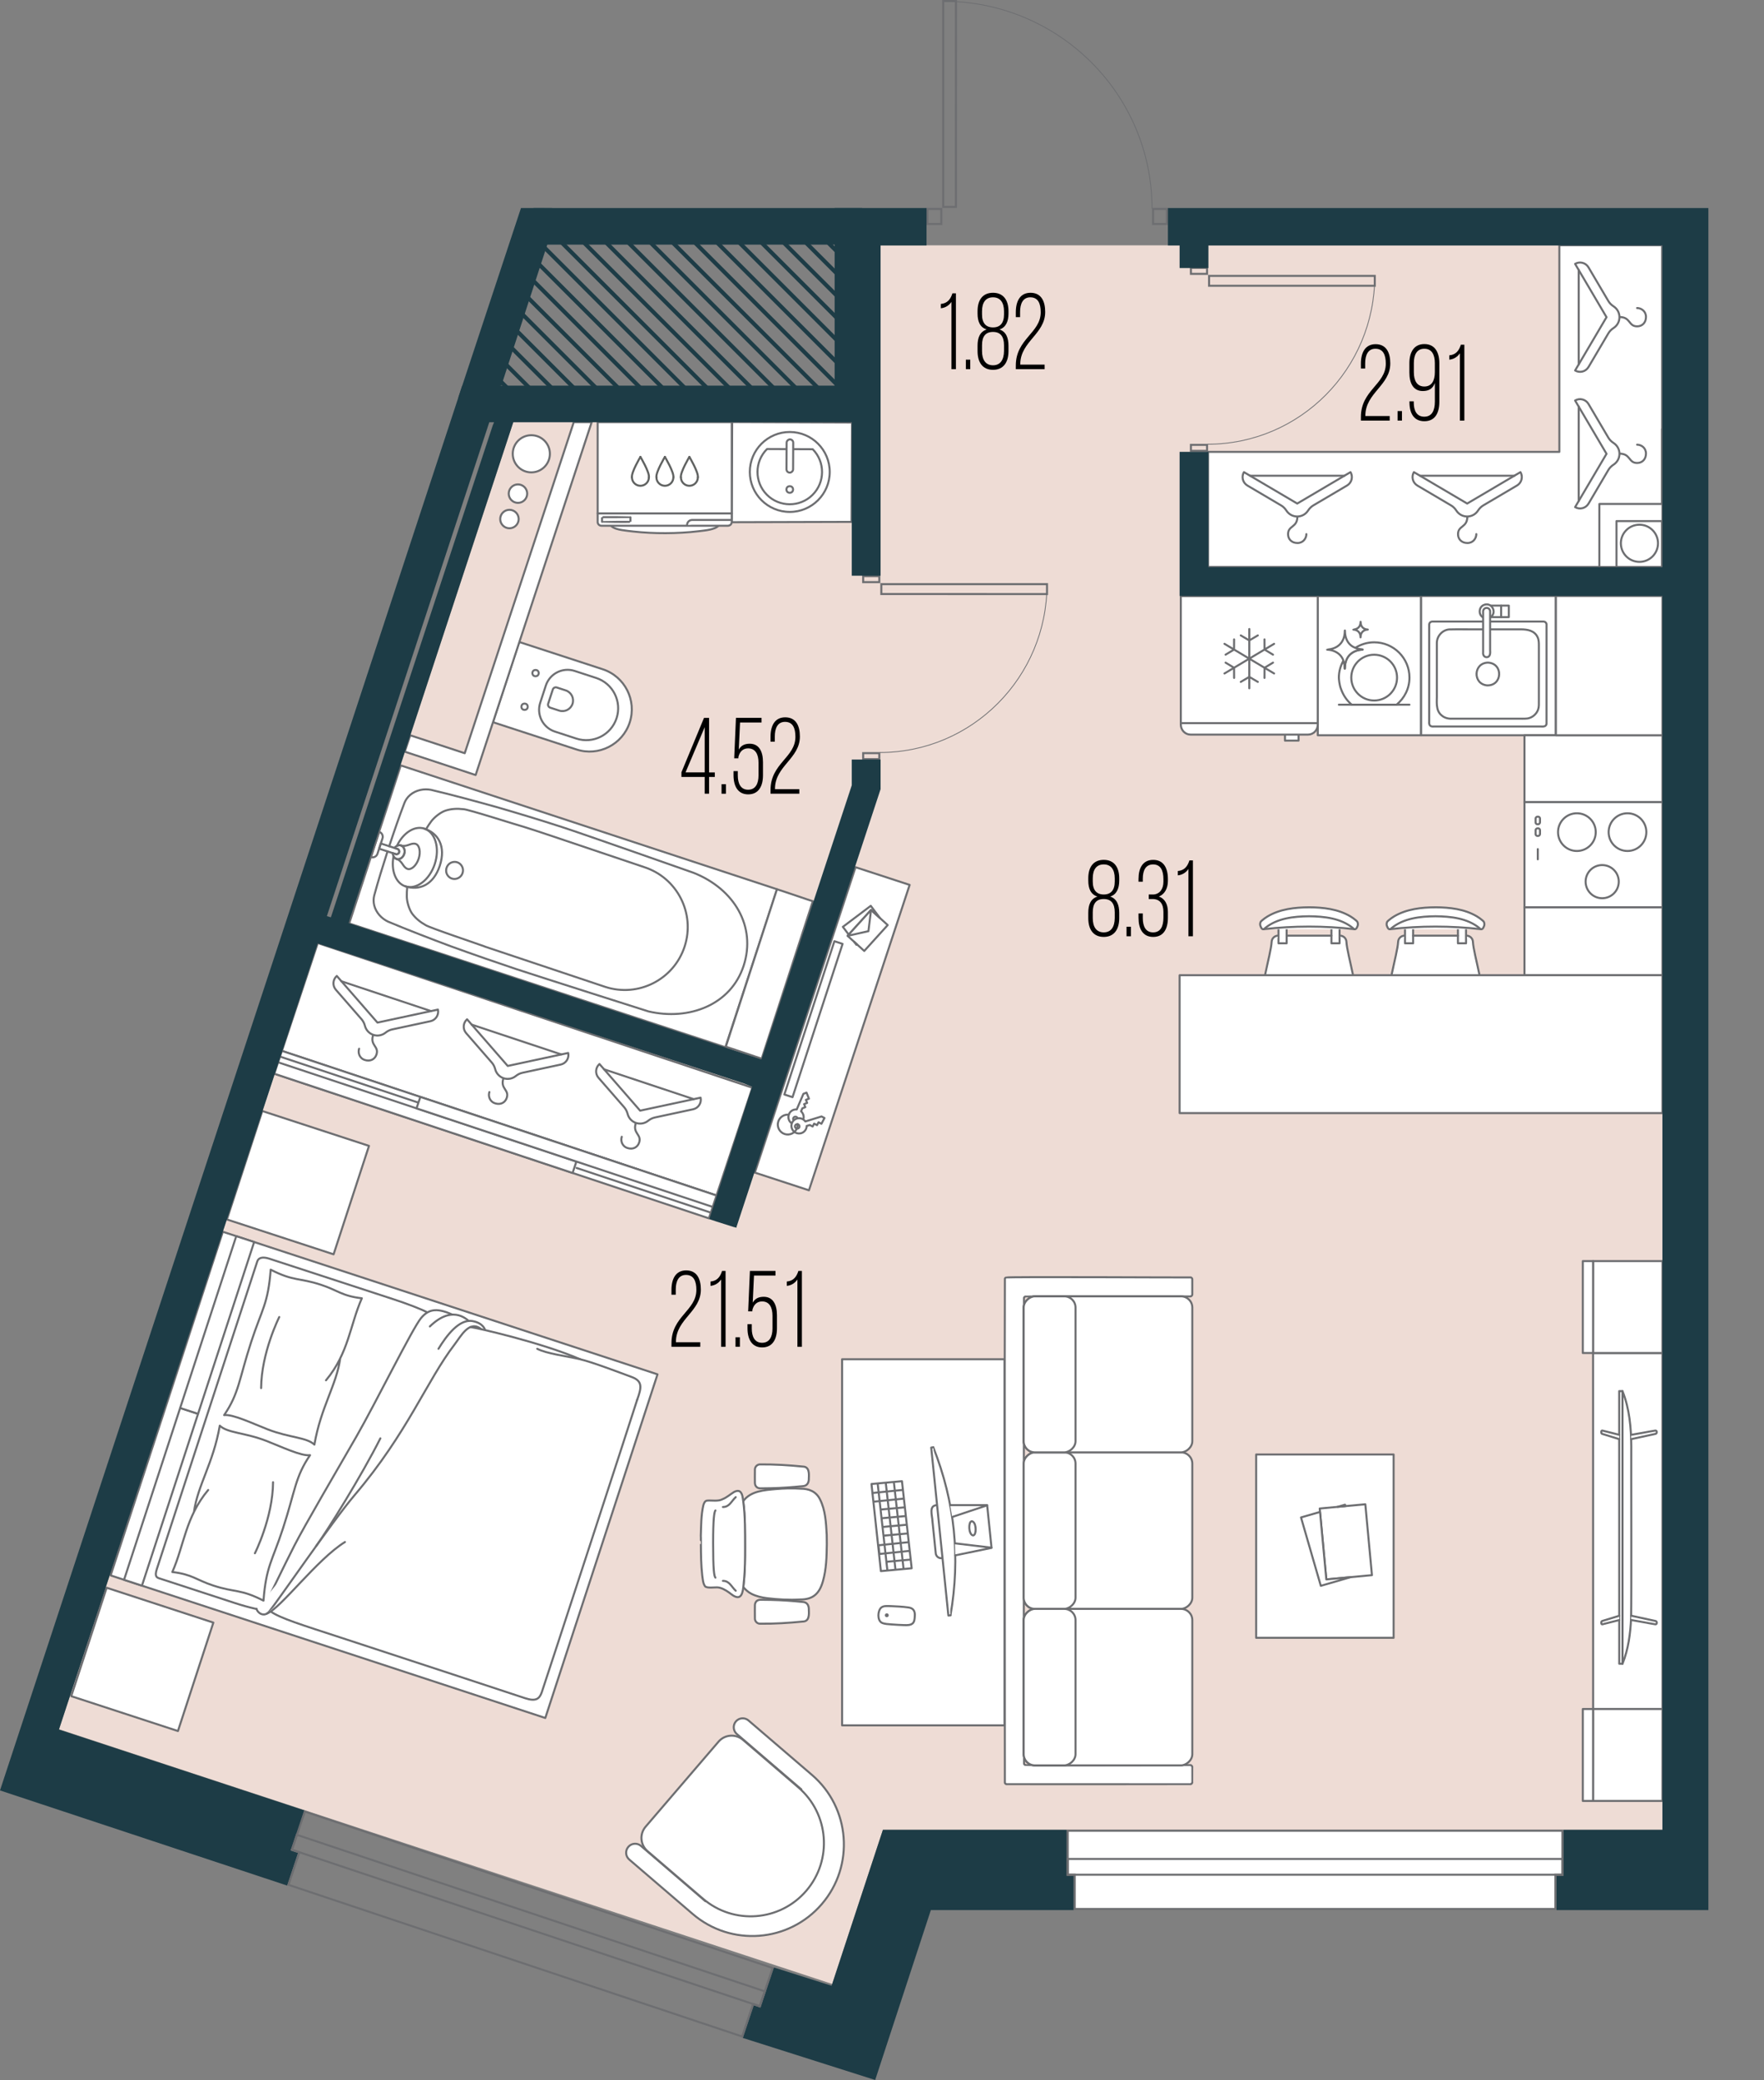 <?xml version="1.0" encoding="UTF-8"?>
<svg id="_окна" data-name="окна" xmlns="http://www.w3.org/2000/svg" version="1.1" xmlns:xlink="http://www.w3.org/1999/xlink" viewBox="0 0 217.457 256.339">
  <rect x="0" y="0" width="217.457" height="256.339" fill="#808080" stroke="none"/>
  <!-- Generator: Adobe Illustrator 29.3.1, SVG Export Plug-In . SVG Version: 2.1.0 Build 151)  -->
  <defs>
    <clipPath id="clippath">
      <polygon points="103.577 48.477 59.693 48.477 65.774 29.577 103.577 29.577 103.577 48.477" fill="none"/>
    </clipPath>
  </defs>
  <polygon points="204.938 225.498 108.842 225.498 102.602 244.506 7.274 213.114 39.146 116.25 42.986 113.754 63.434 51.546 105.386 52.026 108.554 30.234 145.418 30.234 204.938 30.234 204.938 225.498" fill="#eedcd5"/>
  <g>
    <g>
      <g>
        <polygon points="166.796 120.173 155.947 120.173 156.334 118.406 156.631 117.009 156.762 116.064 156.908 115.65 157.312 115.352 159.001 115.352 165.286 115.352 165.741 115.538 165.964 115.939 165.993 116.471 166.177 117.339 166.796 120.173" fill="#fff"/>
        <g id="AG-FURNITURE">
          <path d="M166.796,114.441l-2.973-.187-1.711-.055h-1.402l-1.467.04-1.218.068-1.371.113-.855.081s1.595-1.682,5.499-1.58c3.904.102,5.071,1.152,5.071,1.152l.428.368Z" fill="#fff"/>
          <g>
            <g id="POLYLINE">
              <polyline points="165.135 114.469 165.135 116.255 164.133 116.255 164.133 114.372" fill="#fff" stroke="#6d6e71" stroke-linecap="round" stroke-linejoin="round" stroke-width=".25"/>
            </g>
            <g id="POLYLINE1" data-name="POLYLINE">
              <polyline points="157.608 114.469 157.608 116.255 158.61 116.255 158.61 114.372" fill="#fff" stroke="#6d6e71" stroke-linecap="round" stroke-linejoin="round" stroke-width=".25"/>
            </g>
          </g>
          <g id="POLYLINE2" data-name="POLYLINE">
            <path d="M166.974,114.514c-3.703-.428-7.502-.428-11.205,0" fill="#fff" stroke="#6d6e71" stroke-linecap="round" stroke-linejoin="round" stroke-width=".25"/>
          </g>
          <g id="POLYLINE3" data-name="POLYLINE">
            <path d="M161.369,111.816c-1.745.01-3.579.212-5.105,1.121-.229.139-.454.299-.659.473-.093.078-.201.167-.232.289-.047.147-.042.314.023.455.046.099.099.249.187.314.059.048.144.064.214.032.058-.026.114-.087.164-.127,1.497-1.224,3.54-1.435,5.408-1.454,1.867.019,3.911.23,5.408,1.454.047.039.103.099.159.125.073.035.163.018.224-.034.094-.069.131-.216.183-.311.066-.146.07-.318.018-.469-.036-.12-.137-.199-.227-.276-.205-.173-.43-.334-.659-.473-1.526-.909-3.36-1.111-5.105-1.121Z" fill="#fff" stroke="#6d6e71" stroke-linecap="round" stroke-linejoin="round" stroke-width=".25"/>
          </g>
        </g>
      </g>
      <line x1="164.133" y1="115.313" x2="158.61" y2="115.313" fill="#fff" stroke="#6d6e71" stroke-linecap="round" stroke-linejoin="round" stroke-width=".25"/>
      <path d="M165.19,115.313c.421,0,.769.329.791.751.045.832.438,2.303.814,4.109" fill="#fff" stroke="#6d6e71" stroke-linecap="round" stroke-linejoin="round" stroke-width=".25"/>
      <path d="M155.947,120.173c.376-1.805.77-3.277.814-4.109.023-.421.37-.751.791-.751" fill="#fff" stroke="#6d6e71" stroke-linecap="round" stroke-linejoin="round" stroke-width=".25"/>
    </g>
    <g>
      <g>
        <polygon points="182.388 120.173 171.54 120.173 171.927 118.406 172.224 117.009 172.354 116.064 172.5 115.65 172.904 115.352 174.594 115.352 180.879 115.352 181.334 115.538 181.556 115.939 181.585 116.471 181.769 117.339 182.388 120.173" fill="#fff"/>
        <g id="AG-FURNITURE1" data-name="AG-FURNITURE">
          <path d="M182.388,114.441l-2.973-.187-1.711-.055h-1.402l-1.467.04-1.218.068-1.371.113-.855.081s1.595-1.682,5.499-1.58c3.904.102,5.071,1.152,5.071,1.152l.428.368Z" fill="#fff"/>
          <g>
            <g id="POLYLINE4" data-name="POLYLINE">
              <polyline points="180.727 114.469 180.727 116.255 179.725 116.255 179.725 114.372" fill="#fff" stroke="#6d6e71" stroke-linecap="round" stroke-linejoin="round" stroke-width=".25"/>
            </g>
            <g id="POLYLINE5" data-name="POLYLINE">
              <polyline points="173.201 114.469 173.201 116.255 174.203 116.255 174.203 114.372" fill="#fff" stroke="#6d6e71" stroke-linecap="round" stroke-linejoin="round" stroke-width=".25"/>
            </g>
          </g>
          <g id="POLYLINE6" data-name="POLYLINE">
            <path d="M182.566,114.514c-3.703-.428-7.502-.428-11.205,0" fill="#fff" stroke="#6d6e71" stroke-linecap="round" stroke-linejoin="round" stroke-width=".25"/>
          </g>
          <g id="POLYLINE7" data-name="POLYLINE">
            <path d="M176.962,111.816c-1.745.01-3.579.212-5.105,1.121-.229.139-.454.299-.659.473-.093.078-.201.167-.232.289-.047.147-.042.314.023.455.046.099.099.249.187.314.059.048.144.064.214.032.058-.026.114-.087.164-.127,1.497-1.224,3.54-1.435,5.408-1.454,1.867.019,3.911.23,5.408,1.454.047.039.103.099.159.125.073.035.163.018.224-.034.094-.069.131-.216.183-.311.066-.146.07-.318.018-.469-.036-.12-.137-.199-.227-.276-.205-.173-.43-.334-.659-.473-1.526-.909-3.36-1.111-5.105-1.121Z" fill="#fff" stroke="#6d6e71" stroke-linecap="round" stroke-linejoin="round" stroke-width=".25"/>
          </g>
        </g>
      </g>
      <line x1="179.725" y1="115.313" x2="174.203" y2="115.313" fill="#fff" stroke="#6d6e71" stroke-linecap="round" stroke-linejoin="round" stroke-width=".25"/>
      <path d="M180.783,115.313c.421,0,.769.329.791.751.045.832.438,2.303.814,4.109" fill="#fff" stroke="#6d6e71" stroke-linecap="round" stroke-linejoin="round" stroke-width=".25"/>
      <path d="M171.54,120.173c.376-1.805.77-3.277.814-4.109.023-.421.37-.751.791-.751" fill="#fff" stroke="#6d6e71" stroke-linecap="round" stroke-linejoin="round" stroke-width=".25"/>
    </g>
    <g>
      <polygon points="105.031 52.07 104.973 64.316 90.201 64.358 90.259 52.012 105.031 52.07" fill="#fff" stroke="#6d6e71" stroke-linecap="round" stroke-linejoin="round" stroke-width=".25"/>
      <circle cx="97.359" cy="58.164" r="4.925" fill="#fff" stroke="#6d6e71" stroke-linecap="round" stroke-linejoin="round" stroke-width=".25"/>
      <path d="M96.965,55.348l-2.408-.011c-1.559,1.545-1.571,4.07-.026,5.63,1.545,1.559,4.07,1.571,5.63.026,1.559-1.545,1.571-4.07.026-5.63l-2.408-.011" fill="#fff" stroke="#6d6e71" stroke-linecap="round" stroke-linejoin="round" stroke-width=".25"/>
      <circle cx="97.356" cy="60.324" r=".407" fill="#fff" stroke="#6d6e71" stroke-linecap="round" stroke-linejoin="round" stroke-width=".25"/>
      <rect x="95.319" y="55.791" width="4.099" height=".814" rx=".407" ry=".407" transform="translate(40.715 153.301) rotate(-89.731)" fill="#fff" stroke="#6d6e71" stroke-linecap="round" stroke-linejoin="round" stroke-width=".25"/>
    </g>
    <g>
      <rect x="162.45" y="73.461" width="12.728" height="17.153" transform="translate(337.628 164.076) rotate(-180)" fill="#fff" stroke="#6d6e71" stroke-linecap="round" stroke-linejoin="round" stroke-width=".25"/>
      <path d="M167.72,78.547s-.001,0-.002,0c0-.001-.002-.005-.002-.012,0-.012-.001-.023-.002-.035-.003-.045-.005-.092-.01-.139-.01-.09-.033-.179-.07-.264-.06-.139-.151-.251-.269-.334-.124-.086-.267-.141-.425-.161-.021-.003-.043-.005-.063-.006-.015-.001-.03-.002-.044-.004,0,0-.002,0-.003-.002.002-.003.139-.017.207-.032.112-.025.216-.068.308-.128.127-.082.223-.195.288-.336.048-.105.075-.22.085-.35.001-.02.002-.039.003-.058,0-.018.002-.037.003-.055,0-.002.001-.002.002-.002,0,0,0,0,0,0,0,0,0,0,0,0,0,0,0,0,0,.003.002.014.002.029.003.044v.004c.004.127.023.238.059.342.051.145.131.264.24.354.151.124.336.194.551.208.004,0,.008,0,.011,0,.008,0,.023.003.024.003,0,.002,0,.004,0,.005-.001,0-.003,0-.006,0-.107.005-.2.021-.286.048-.105.033-.198.082-.278.144-.161.125-.261.302-.3.524-.009.051-.012.102-.015.151-.001.023-.003.046-.005.069,0,.007-.001.014-.003.019,0,0,0,0,0,0Z" fill="#fff" stroke="#6d6e71" stroke-linecap="round" stroke-linejoin="round" stroke-width=".25"/>
      <g>
        <path d="M165.049,83.51c0-.759.212-1.463.554-2.084.063.171.12.344.139.521.012.114.019.229.025.34.002.028.003.056.005.085.001.019.005.028.006.03,0,0,.002,0,.004.001,0,0,0,0,0,0,.003-.013.005-.031.007-.048.005-.055.009-.113.012-.168.008-.121.016-.246.038-.37.094-.545.341-.977.734-1.284.196-.152.425-.271.682-.353.209-.067.438-.105.7-.119.007,0,.012-.001.016-.002,0-.003,0-.007-.001-.013-.002,0-.039-.007-.059-.007-.009,0-.019,0-.028-.001-.294-.019-.56-.092-.807-.196.674-.428,1.467-.684,2.325-.684,2.403,0,4.351,1.948,4.351,4.351,0,1.349-.627,2.539-1.591,3.338h-5.521c-.601-.497-1.046-1.158-1.315-1.904-.233-.564-.276-1.326-.276-1.434Z" fill="#fff" stroke="#6d6e71" stroke-linecap="round" stroke-linejoin="round" stroke-width=".25"/>
        <path d="M164.105,79.98c.275-.062.528-.167.753-.312.31-.2.547-.478.704-.824.117-.257.185-.538.208-.857.003-.048.006-.096.008-.142.002-.045.004-.091.007-.136,0-.006.003-.006.004-.006,0,0,.001,0,.002,0h0s.001.002.002.006c.004.034.005.07.006.108v.009c.01.31.057.584.145.837.124.356.322.648.588.866.163.134.349.232.543.314.247.104.513.177.807.196.009,0,.019,0,.028.001.02,0,.057.007.059.007,0,.006.001.01.001.013-.003,0-.008.002-.016.002-.261.013-.49.052-.7.119-.257.082-.486.2-.682.353-.393.307-.64.739-.734,1.284-.021.124-.03.249-.038.37-.004.055-.007.113-.012.168-.002.017-.003.034-.007.048,0,0,0,0,0,0-.002,0-.004-.001-.004-.001-.001-.002-.005-.011-.006-.03-.002-.028-.003-.056-.005-.085-.006-.111-.013-.226-.025-.34-.019-.177-.076-.35-.139-.521-.015-.041-.016-.085-.033-.125-.147-.34-.369-.615-.659-.818-.303-.211-.653-.344-1.041-.395-.052-.007-.104-.011-.155-.015-.037-.003-.073-.006-.108-.01-.002,0-.005-.002-.007-.004.004-.006.34-.04.507-.078Z" fill="#fff" stroke="#6d6e71" stroke-linecap="round" stroke-linejoin="round" stroke-width=".25"/>
      </g>
      <circle cx="169.4" cy="83.51" r="2.821" fill="#fff" stroke="#6d6e71" stroke-linecap="round" stroke-linejoin="round" stroke-width=".25"/>
      <line x1="173.751" y1="86.847" x2="165.049" y2="86.847" fill="#fff" stroke="#6d6e71" stroke-linecap="round" stroke-linejoin="round" stroke-width=".25"/>
    </g>
    <g>
      <rect x="187.929" y="98.841" width="17.009" height="12.982" fill="#fff" stroke="#6d6e71" stroke-linecap="round" stroke-linejoin="round" stroke-width=".25"/>
      <g>
        <rect x="189.103" y="100.841" width=".937" height=".546" rx=".235" ry=".235" transform="translate(290.685 -88.457) rotate(90)" fill="#fff" stroke="#6d6e71" stroke-linecap="round" stroke-linejoin="round" stroke-width=".25"/>
        <rect x="189.103" y="102.279" width=".937" height=".546" rx=".235" ry=".235" transform="translate(292.124 -87.019) rotate(90)" fill="#fff" stroke="#6d6e71" stroke-linecap="round" stroke-linejoin="round" stroke-width=".25"/>
      </g>
      <line x1="189.571" y1="104.641" x2="189.571" y2="105.903" fill="#fff" stroke="#6d6e71" stroke-linecap="round" stroke-linejoin="round" stroke-width=".25"/>
      <circle cx="200.629" cy="102.552" r="2.324" fill="#fff" stroke="#6d6e71" stroke-linecap="round" stroke-linejoin="round" stroke-width=".25"/>
      <circle cx="194.391" cy="102.552" r="2.324" fill="#fff" stroke="#6d6e71" stroke-linecap="round" stroke-linejoin="round" stroke-width=".25"/>
      <circle cx="197.51" cy="108.654" r="2.043" fill="#fff" stroke="#6d6e71" stroke-linecap="round" stroke-linejoin="round" stroke-width=".25"/>
    </g>
    <g>
      <g>
        <g id="AG-FIXTURE">
          <g id="POLYLINE8" data-name="POLYLINE">
            <path d="M88.57,64.792c-.267.273-.677.391-1.038.472-.452.102-.919.146-1.379.202-1.363.165-2.735.237-4.107.243-1.333.005-2.667-.059-3.992-.206-.463-.052-.927-.105-1.388-.178-.472-.078-.999-.191-1.355-.533" fill="#fff" stroke="#6d6e71" stroke-linecap="round" stroke-linejoin="round" stroke-width=".25"/>
          </g>
          <g id="POLYLINE9" data-name="POLYLINE">
            <path d="M88.57,64.792c-3.963,0-7.925,0-11.888,0-.572,0-1.143,0-1.715,0-.271,0-.542,0-.813,0-.285.007-.511-.238-.477-.524,0-2.499,0-8.764,0-8.764v-3.479h16.527s0,4.778,0,7.336c.005,1.234-.004,3.673,0,4.912,0,.425-.287.557-.681.518-.318,0-.635,0-.953,0Z" fill="#fff" stroke="#6d6e71" stroke-linecap="round" stroke-linejoin="round" stroke-width=".25"/>
          </g>
          <g id="POLYLINE10" data-name="POLYLINE">
            <line x1="73.677" y1="63.271" x2="90.204" y2="63.271" fill="#fff" stroke="#6d6e71" stroke-linecap="round" stroke-linejoin="round" stroke-width=".25"/>
          </g>
        </g>
        <path d="M84.7,64.697c0-.34.276-.615.615-.615h4.843" fill="#fff" stroke="#6d6e71" stroke-linecap="round" stroke-linejoin="round" stroke-width=".25"/>
        <path d="M77.704,63.74c-.017.014-3.491-.026-3.491.013,0,0,0,.546,0,.546,0,.007.006.013.013.013.017-.014,3.491.026,3.491-.013,0,0,0-.546,0-.546,0-.007-.006-.013-.013-.013Z" fill="#fff" stroke="#6d6e71" stroke-linecap="round" stroke-linejoin="round" stroke-width=".25"/>
      </g>
      <g>
        <g>
          <path d="M86.029,58.822c0,.578-.468,1.046-1.046,1.046s-1.046-.468-1.046-1.046" fill="none" stroke="#606261" stroke-linecap="round" stroke-linejoin="round" stroke-width=".25"/>
          <path d="M84.983,56.307s1.133,1.884,1.046,2.515" fill="none" stroke="#606261" stroke-linecap="round" stroke-linejoin="round" stroke-width=".25"/>
          <path d="M84.983,56.307s-1.133,1.884-1.046,2.515" fill="none" stroke="#606261" stroke-linecap="round" stroke-linejoin="round" stroke-width=".25"/>
        </g>
        <g>
          <path d="M83.011,58.822c0,.578-.468,1.046-1.046,1.046s-1.046-.468-1.046-1.046" fill="none" stroke="#606261" stroke-linecap="round" stroke-linejoin="round" stroke-width=".25"/>
          <path d="M81.965,56.307s1.133,1.884,1.046,2.515" fill="none" stroke="#606261" stroke-linecap="round" stroke-linejoin="round" stroke-width=".25"/>
          <path d="M81.965,56.307s-1.133,1.884-1.046,2.515" fill="none" stroke="#606261" stroke-linecap="round" stroke-linejoin="round" stroke-width=".25"/>
        </g>
        <g>
          <path d="M79.994,58.822c0,.578-.468,1.046-1.046,1.046s-1.046-.468-1.046-1.046" fill="none" stroke="#606261" stroke-linecap="round" stroke-linejoin="round" stroke-width=".25"/>
          <path d="M78.948,56.307s1.133,1.884,1.046,2.515" fill="none" stroke="#606261" stroke-linecap="round" stroke-linejoin="round" stroke-width=".25"/>
          <path d="M78.948,56.307s-1.133,1.884-1.046,2.515" fill="none" stroke="#606261" stroke-linecap="round" stroke-linejoin="round" stroke-width=".25"/>
        </g>
      </g>
    </g>
    <g>
      <rect x="126.945" y="178.24" width="19.287" height="20.788" rx="1.384" ry="1.384" transform="translate(-52.046 325.222) rotate(-90)" fill="#fff" stroke="#6d6e71" stroke-linecap="round" stroke-linejoin="round" stroke-width=".25"/>
      <path d="M124.108,219.884c-.009,0-.012,0-.012,0-.009,0-.012-.001-.012-.001-.009-.001-.012-.002-.012-.002-.009-.002-.012-.003-.012-.003-.009-.002-.012-.003-.012-.003-.009-.003-.012-.004-.012-.004-.009-.003-.012-.005-.012-.005-.009-.004-.012-.005-.012-.005-.009-.004-.012-.006-.012-.006-.009-.005-.012-.006-.012-.006-.011-.007-.014-.009-.014-.009-.011-.008-.014-.01-.014-.01-.01-.008-.013-.011-.013-.011-.01-.009-.012-.012-.012-.012-.009-.01-.012-.012-.012-.012-.009-.01-.011-.013-.011-.013-.008-.011-.01-.014-.01-.014-.007-.011-.009-.014-.009-.014-.005-.009-.006-.012-.006-.012-.004-.009-.006-.012-.006-.012-.004-.009-.005-.012-.005-.012-.003-.009-.004-.012-.004-.012-.016-4.019-.037-58.112.004-62.125,0,0,.001-.003.005-.012,0,0,.001-.003.006-.012,0,0,.002-.003.006-.012,0,0,.002-.003.009-.014,0,0,.002-.003.01-.014,0,0,.002-.003.011-.013,0,0,.002-.002.012-.012,0,0,.002-.002.012-.012,0,0,.003-.002.013-.011,0,0,.003-.002.014-.01,0,0,.003-.002.014-.009,0,0,.003-.002.012-.006.186-.125,22.599.012,22.801-.016,0,0,.003.001.012.005,0,0,.003.001.012.005,0,0,.003.001.012.006,0,0,.003.002.012.006,0,0,.003.002.014.009,0,0,.003.002.014.01,0,0,.003.002.013.011,0,0,.003.002.012.012,0,0,.002.002.012.012,0,0,.002.003.011.013,0,0,.002.003.01.014,0,0,.002.003.009.014,0,0,.002.003.006.012,0,0,.002.003.006.012,0,0,.001.003.005.012,0,0,.001.003.005.012,0,0,0,.003.004.012,0,0,0,.003.003.012,0,0,0,.003.003.012,0,0,0,.003.002.012,0,0,0,.003.001.012,0,0,0,.003,0,.012,0,0,0,.003,0,.012v1.832s0,.003,0,.012c0,0,0,.003,0,.012,0,0,0,.003-.001.012,0,0,0,.003-.002.012,0,0,0,.003-.003.012,0,0,0,.003-.003.012,0,0,0,.003-.004.012,0,0-.001.003-.005.012,0,0-.001.003-.005.012,0,0-.001.003-.006.012,0,0-.002.003-.006.012,0,0-.002.003-.009.014,0,0-.002.003-.01.014,0,0-.002.003-.011.013,0,0-.002.003-.012.012,0,0-.002.002-.012.012,0,0-.002.002-.013.011,0,0-.003.002-.014.01,0,0-.003.002-.014.009,0,0-.003.002-.012.006,0,0-.003.002-.012.006,0,0-.003.001-.012.005,0,0-.003.001-.012.005,0,0-.003,0-.012.004,0,0-.003,0-.012.003,0,0-.003,0-.012.003,0,0-.003,0-.012.002,0,0-.003,0-.012.001,0,0-.003,0-.012,0,0,0-.003,0-.012,0-.073.012-20.248-.021-20.313.01,0,0-.003,0-.012.004,0,0-.003.001-.012.005,0,0-.003.001-.012.005,0,0-.003.001-.012.006,0,0-.003.002-.012.006,0,0-.003.002-.014.009,0,0-.003.002-.014.01,0,0-.003.002-.013.011,0,0-.003.002-.012.012,0,0-.002.002-.012.012,0,0-.002.003-.011.013,0,0-.002.003-.01.014,0,0-.002.003-.009.014,0,0-.002.003-.006.012,0,0-.002.003-.006.012,0,0-.001.003-.005.012,0,0-.001.003-.005.012-.014,14.36-.05,43.073.01,57.426.004.009.006.012.006.012.005.009.006.012.006.012.007.011.009.014.009.014.008.011.01.014.01.014.009.01.011.013.011.013.009.01.012.012.012.012.01.009.012.012.012.012.01.009.013.011.013.011.011.008.014.01.014.01.011.007.014.009.014.009.009.005.012.006.012.006.009.004.012.006.012.006.009.004.012.005.012.005.009.003.012.005.012.005.009.003.012.004.012.004.009.002.012.003.012.003.069.046,20.252-.02,20.325.008.139.012.24.134.238.261-.005.012.005,1.842-.001,1.855,0,.009-.001.012-.001.012-.001.009-.002.012-.002.012-.002.009-.003.012-.003.012-.002.009-.003.012-.003.012-.003.009-.004.012-.004.012-.003.009-.005.012-.005.012-.004.009-.005.012-.005.012-.004.009-.006.012-.006.012-.005.009-.006.012-.006.012-.007.011-.009.014-.009.014-.008.011-.01.014-.01.014-.009.01-.011.013-.011.013-.009.01-.012.012-.012.012-.01.009-.012.012-.012.012-.01.009-.013.011-.013.011-.011.008-.014.01-.014.01-.011.007-.014.009-.014.009-.009.005-.012.006-.012.006-.009.004-.012.006-.012.006-.009.004-.012.005-.012.005-.009.003-.012.005-.012.005-.009.003-.012.004-.012.004-.009.003-.012.003-.012.003-.009.002-.012.003-.012.003-.009.002-.012.002-.012.002-.009.001-.012.001-.012.001-.032.014-22.598-.007-22.632,0Z" fill="#fff" stroke="#6d6e71" stroke-linecap="round" stroke-linejoin="round" stroke-width=".25"/>
      <rect x="119.746" y="185.439" width="19.287" height="6.391" rx="1.384" ry="1.384" transform="translate(-59.245 318.023) rotate(-90)" fill="#fff" stroke="#6d6e71" stroke-linecap="round" stroke-linejoin="round" stroke-width=".25"/>
      <rect x="126.945" y="197.527" width="19.287" height="20.788" rx="1.384" ry="1.384" transform="translate(-71.333 344.51) rotate(-90)" fill="#fff" stroke="#6d6e71" stroke-linecap="round" stroke-linejoin="round" stroke-width=".25"/>
      <rect x="119.746" y="204.726" width="19.287" height="6.391" rx="1.384" ry="1.384" transform="translate(-78.532 337.311) rotate(-90)" fill="#fff" stroke="#6d6e71" stroke-linecap="round" stroke-linejoin="round" stroke-width=".25"/>
      <rect x="126.972" y="158.981" width="19.233" height="20.788" rx="1.384" ry="1.384" transform="translate(-32.787 305.963) rotate(-90)" fill="#fff" stroke="#6d6e71" stroke-linecap="round" stroke-linejoin="round" stroke-width=".25"/>
      <rect x="119.773" y="166.18" width="19.233" height="6.391" rx="1.384" ry="1.384" transform="translate(-39.986 298.764) rotate(-90)" fill="#fff" stroke="#6d6e71" stroke-linecap="round" stroke-linejoin="round" stroke-width=".25"/>
    </g>
    <g>
      <path d="M204.935,166.745l.007,43.872h-8.547s-.007-43.871-.007-43.871h8.547Z" fill="#fff" stroke="#6d6e71" stroke-linecap="round" stroke-linejoin="round" stroke-width=".25"/>
      <g id="AG-DIGITAL">
        <g id="POLYLINE11" data-name="POLYLINE">
          <polygon points="200.02 205.038 199.613 205.038 199.608 171.443 200.015 171.443 200.02 205.038" fill="#fff" stroke="#6d6e71" stroke-linecap="round" stroke-linejoin="round" stroke-width=".25"/>
        </g>
        <g id="POLYLINE12" data-name="POLYLINE">
          <path d="M201.096,178.278c-.011-2.311-.221-4.67-1.081-6.835,0,8.492.004,25.03.004,33.595.716-1.798.977-3.742,1.056-5.666.057-3.088.004-17.997.02-21.094Z" fill="#fff" stroke="#6d6e71" stroke-linecap="round" stroke-linejoin="round" stroke-width=".25"/>
        </g>
        <g id="POLYLINE13" data-name="POLYLINE">
          <path d="M201.081,177.36c.965-.209,1.915-.414,2.881-.623.099-.021.222-.028.258-.142.056-.141-.002-.315-.178-.289-.473.069-.944.167-1.415.25-.516.091-1.032.183-1.547.274" fill="#fff" stroke="#6d6e71" stroke-linecap="round" stroke-linejoin="round" stroke-width=".25"/>
        </g>
        <g id="POLYLINE14" data-name="POLYLINE">
          <path d="M199.609,177.36c-.666-.211-1.324-.413-1.993-.617-.071-.022-.174-.026-.206-.137-.041-.143-.004-.33.126-.302.69.163,1.378.35,2.068.518" fill="#fff" stroke="#6d6e71" stroke-linecap="round" stroke-linejoin="round" stroke-width=".25"/>
        </g>
        <g id="POLYLINE15" data-name="POLYLINE">
          <path d="M199.612,199.127c-.668.205-1.325.406-1.993.611-.071.022-.174.027-.206.137-.041.143-.004.33.126.302.69-.164,1.378-.351,2.068-.518" fill="#fff" stroke="#6d6e71" stroke-linecap="round" stroke-linejoin="round" stroke-width=".25"/>
        </g>
        <g id="POLYLINE16" data-name="POLYLINE">
          <path d="M201.085,199.12c.965.209,1.915.414,2.881.623.099.021.222.028.258.142.056.141-.002.315-.178.289-.473-.069-.944-.167-1.415-.25-.516-.091-1.032-.182-1.547-.274" fill="#fff" stroke="#6d6e71" stroke-linecap="round" stroke-linejoin="round" stroke-width=".25"/>
        </g>
      </g>
    </g>
    <g>
      <path d="M123.831,167.513v45.121h-20.022v-45.121h20.022Z" fill="#fff" stroke="#6d6e71" stroke-linecap="round" stroke-linejoin="round" stroke-width=".25"/>
      <g id="AG-FURNITURE2" data-name="AG-FURNITURE">
        <g>
          <path d="M92.629,196.419c.599.305,1.26.454,1.908.539,1.362.164,2.744.243,4.116.163,1.578.007,2.367-.733,2.794-2.254.425-1.477.462-3.056.48-4.586-.006-.383-.006-.759-.012-1.127-.082-1.477-.157-3.057-.836-4.387-.479-.972-1.386-1.308-2.382-1.304-1.011-.068-2.03-.036-3.037.049-1.415.129-3.136.225-4.039,1.493.256,1.883.22,3.791.229,5.687.003,1.63-.013,3.275-.221,4.892.286.346.615.64,1.001.835Z" fill="#fff" stroke="#6d6e71" stroke-linecap="round" stroke-linejoin="round" stroke-width=".25"/>
          <path d="M90.926,196.829c.776.04.702-1.611.798-2.162.12-1.317.126-2.653.125-3.976-.008-1.896.028-3.804-.229-5.687-.065-.396-.071-.887-.383-1.174-.218-.17-.53-.078-.748.042-.47.284-.896.686-1.416.886-.53.304-1.354.119-1.928.177-.268.05-.374.333-.449.603-.276,1.224-.263,2.512-.306,3.764.019.064.006.978.012.978.005,1.307.019,2.611.168,3.906.072.438.08.942.349,1.311.225.255,1.217.113,1.491.128.511.021,1.023.326,1.447.624.324.234.667.56,1.066.581Z" fill="#fff" stroke="#6d6e71" stroke-linecap="round" stroke-linejoin="round" stroke-width=".25"/>
        </g>
        <g>
          <g id="POLYLINE17" data-name="POLYLINE">
            <path d="M93.699,200.107c-.255,0-.489-.156-.588-.39-.064-.142-.05-.291-.05-.439,0-.496-.014-.985,0-1.481.007-.255.149-.489.39-.588.191-.078.404-.05.602-.05,1.315.002,2.634.062,3.941.177.198.014.404.035.602.057.312.031.683.004.9.269.191.211.22.492.213.765.033.569.046,1.389-.716,1.41-1.755.177-3.534.287-5.295.269Z" fill="#fff" stroke="#6d6e71" stroke-linecap="round" stroke-linejoin="round" stroke-width=".25"/>
          </g>
          <g id="POLYLINE18" data-name="POLYLINE">
            <path d="M93.699,180.472c-.255,0-.489.156-.588.39-.064.142-.05.291-.05.439,0,.496-.014.985,0,1.481.007.255.149.489.39.588.191.078.404.05.602.05,1.315-.002,2.634-.062,3.941-.177.198-.014.404-.035.602-.057.312-.031.683-.004.9-.269.191-.211.22-.492.213-.765.033-.569.046-1.389-.716-1.41-1.755-.177-3.534-.287-5.295-.269Z" fill="#fff" stroke="#6d6e71" stroke-linecap="round" stroke-linejoin="round" stroke-width=".25"/>
          </g>
        </g>
        <path d="M88.193,186.147c-.148.191-.283,1-.283,4.034,0,3.286.121,4.072.283,4.246" fill="#fff" stroke="#6d6e71" stroke-linecap="round" stroke-linejoin="round" stroke-width=".25"/>
        <path d="M90.698,196.042c-.53-.477-.76-1.217-1.578-1.217" fill="#fff" stroke="#6d6e71" stroke-linecap="round" stroke-linejoin="round" stroke-width=".25"/>
        <path d="M90.698,184.506c-.53.477-.76,1.217-1.578,1.217" fill="#fff" stroke="#6d6e71" stroke-linecap="round" stroke-linejoin="round" stroke-width=".25"/>
      </g>
      <g id="AG-DIGITAL1" data-name="AG-DIGITAL">
        <g id="POLYLINE19" data-name="POLYLINE">
          <path d="M112.766,199.241c-.018.274-.037.628-.259.825-.269.24-.694.22-1.03.213-.522-.011-1.043-.05-1.564-.085-.415-.043-.864-.029-1.242-.223-.538-.326-.477-1.456-.046-1.848.309-.251.747-.189,1.119-.189.74.035,1.484.062,2.218.165.686.082.867.499.802,1.142Z" fill="#fff" stroke="#6d6e71" stroke-linecap="round" stroke-linejoin="round" stroke-width=".25"/>
        </g>
        <g id="POLYLINE20" data-name="POLYLINE">
          <path d="M115.52,185.493c-1.082.025-.585,1.291-.571,1.971.084.816.167,1.633.25,2.449.052.505.102,1.011.155,1.516.036.404.436.691.831.577" fill="#fff" stroke="#6d6e71" stroke-linecap="round" stroke-linejoin="round" stroke-width=".25"/>
        </g>
        <g id="POLYLINE21" data-name="POLYLINE">
          <path d="M119.799,187.477c-.234.023-.288.405-.302.577-.028.34.022.765.24,1.042.112.142.277.183.393.022.259-.344.182-1.571-.331-1.64Z" fill="#fff" stroke="#6d6e71" stroke-linecap="round" stroke-linejoin="round" stroke-width=".25"/>
        </g>
        <g id="POLYLINE22" data-name="POLYLINE">
          <path d="M115.054,178.37c2.664,6.762,3.357,13.545,2.117,20.705" fill="#fff" stroke="#6d6e71" stroke-linecap="round" stroke-linejoin="round" stroke-width=".25"/>
        </g>
        <g id="POLYLINE23" data-name="POLYLINE">
          <path d="M115.054,178.37c-.078.015-.187.004-.258.026-.008.043.007.113.014.158.346,3.384.692,6.769,1.038,10.153.334,3.264.668,6.529,1.001,9.793.024.199.034.407.064.6.019.014.122-.012.146-.015.016-.002.102.001.111-.011.002-.003-.003-.016-.002-.02" fill="#fff" stroke="#6d6e71" stroke-linecap="round" stroke-linejoin="round" stroke-width=".25"/>
        </g>
        <g id="POLYLINE24" data-name="POLYLINE">
          <path d="M121.693,185.505c.179,1.747.357,3.494.536,5.24" fill="#fff" stroke="#6d6e71" stroke-linecap="round" stroke-linejoin="round" stroke-width=".25"/>
        </g>
        <g id="POLYLINE25" data-name="POLYLINE">
          <path d="M117.716,190.197c1.489.188,2.993.348,4.485.533.061.02-.013.038-.041.044-1.464.302-2.927.604-4.391.905" fill="#fff" stroke="#6d6e71" stroke-linecap="round" stroke-linejoin="round" stroke-width=".25"/>
        </g>
        <g id="POLYLINE26" data-name="POLYLINE">
          <path d="M117.384,186.954c1.42-.486,2.861-.947,4.284-1.43.056-.032-.02-.034-.049-.035-1.494,0-2.989.001-4.483.002" fill="#fff" stroke="#6d6e71" stroke-linecap="round" stroke-linejoin="round" stroke-width=".25"/>
        </g>
        <circle cx="109.32" cy="199.065" r=".114" fill="#fff" stroke="#6d6e71" stroke-linecap="round" stroke-linejoin="round" stroke-width=".25"/>
        <g id="LINE">
          <polyline points="109.393 193.55 108.194 182.818 109.192 182.726 110.391 193.458 111.389 193.366 110.19 182.634 111.188 182.542 112.387 193.274 108.592 193.623 107.432 182.888 111.188 182.542 111.308 183.615 107.548 183.997 107.668 185.07 111.428 184.688 111.548 185.762 108.553 186.038 108.673 187.111 111.668 186.835 111.788 187.908 108.793 188.184 108.913 189.257 111.908 188.981 112.028 190.054 108.294 190.441 108.414 191.514 112.148 191.127 112.267 192.201 109.273 192.476" fill="#fff" stroke="#6d6e71" stroke-linecap="round" stroke-linejoin="round" stroke-width=".25"/>
        </g>
      </g>
    </g>
    <g>
      <path d="M61.991,81.347h10.831c2.871,0,5.201,2.331,5.201,5.201h0c0,2.871-2.331,5.201-5.201,5.201h-10.831v-10.402h0Z" transform="translate(30.311 -17.451) rotate(18.077)" fill="#fff" stroke="#6e6f72" stroke-linecap="round" stroke-linejoin="round" stroke-width=".25"/>
      <path d="M69.526,83.097h2.789c2.169,0,3.93,1.761,3.93,3.93h0c0,2.169-1.761,3.93-3.93,3.93h-2.789c-1.557,0-2.821-1.264-2.821-2.821v-2.218c0-1.557,1.264-2.821,2.821-2.821Z" transform="translate(30.532 -17.883) rotate(18.077)" fill="none" stroke="#6e6f72" stroke-linecap="round" stroke-linejoin="round" stroke-width=".25"/>
      <g>
        <circle cx="66.02" cy="82.953" r=".388" fill="none" stroke="#6e6f72" stroke-linecap="round" stroke-linejoin="round" stroke-width=".25"/>
        <circle cx="64.667" cy="87.099" r=".388" fill="none" stroke="#6e6f72" stroke-linecap="round" stroke-linejoin="round" stroke-width=".25"/>
      </g>
      <path d="M68.181,84.983h1.16c.722,0,1.308.586,1.308,1.308h0c0,.722-.586,1.308-1.308,1.308h-1.16c-.215,0-.39-.175-.39-.39v-1.836c0-.215.175-.39.39-.39Z" transform="translate(30.192 -17.219) rotate(18.077)" fill="none" stroke="#6e6f72" stroke-linecap="round" stroke-linejoin="round" stroke-width=".25"/>
    </g>
    <g>
      <rect x="154.851" y="179.251" width="16.945" height="22.593" transform="translate(326.648 381.096) rotate(180)" fill="#fff" stroke="#6d6e71" stroke-linecap="round" stroke-linejoin="round" stroke-width=".25"/>
      <rect x="163.081" y="185.629" width="5.648" height="8.774" transform="translate(348.757 363.786) rotate(174.666)" fill="#fff" stroke="#6d6e71" stroke-linecap="round" stroke-linejoin="round" stroke-width=".25"/>
      <g>
        <polygon points="165.859 185.614 165.808 185.437 164.88 185.706 165.859 185.614" fill="#fff" stroke="#6d6e71" stroke-linecap="round" stroke-linejoin="round" stroke-width=".25"/>
        <polygon points="160.382 187.008 162.822 195.436 166.523 194.364 163.502 194.647 162.725 186.33 160.382 187.008" fill="#fff" stroke="#6d6e71" stroke-linecap="round" stroke-linejoin="round" stroke-width=".25"/>
      </g>
    </g>
    <g>
      <path d="M100.09,218.737l-7.82-6.708c-.462-.396-1.158-.343-1.554.119h0c-.396.462-.343,1.158.119,1.554l7.953,6.822-11.824,13.784-7.953-6.822c-.462-.396-1.158-.343-1.554.119l-.006.008c-.396.462-.343,1.158.119,1.554l7.82,6.708c4.733,4.06,11.86,3.514,15.92-1.218h0c4.06-4.733,3.514-11.86-1.218-15.92Z" fill="#fff" stroke="#6d6e71" stroke-linecap="round" stroke-linejoin="round" stroke-width=".25"/>
      <path d="M83.785,217.416h9.009c4.986,0,9.034,4.048,9.034,9.034h0c0,4.986-4.048,9.034-9.034,9.034h-9.009c-1.176,0-2.131-.955-2.131-2.131v-13.805c0-1.176.955-2.131,2.131-2.131Z" transform="translate(169.547 -5.157) rotate(40.624)" fill="#fff" stroke="#6d6e71" stroke-linecap="round" stroke-linejoin="round" stroke-width=".25"/>
    </g>
    <polygon points="204.897 30.223 204.897 52.87 204.871 52.87 204.871 69.866 148.924 69.866 148.924 55.688 192.23 55.688 192.23 30.223 204.897 30.223" fill="#fff" stroke="#6e6f72" stroke-linecap="round" stroke-linejoin="round" stroke-width=".25"/>
    <g>
      <path d="M161.042,65.826c0,.499-.376,1.094-1.094,1.094s-1.162-.472-1.162-1.087c0-1.098,1.149-.779,1.149-2.18" fill="#fff" stroke="#6d6e71" stroke-linecap="round" stroke-linejoin="round" stroke-width=".25"/>
      <path d="M153.771,59.836l4.149,2.445c.268.158.49.381.658.642.283.439.776.731,1.337.731s1.054-.291,1.337-.731c.168-.262.39-.485.658-.643l4.148-2.446c.573-.338.764-1.077.426-1.65l-6.569,3.873-6.569-3.872h0c-.338.573-.147,1.312.426,1.65Z" fill="#fff" stroke="#6d6e71" stroke-linecap="round" stroke-linejoin="round" stroke-width=".25"/>
      <line x1="154.095" y1="58.627" x2="165.743" y2="58.627" fill="#fff" stroke="#6d6e71" stroke-linecap="round" stroke-linejoin="round" stroke-width=".25"/>
    </g>
    <g>
      <path d="M181.993,65.826c0,.499-.376,1.094-1.094,1.094s-1.162-.472-1.162-1.087c0-1.098,1.149-.779,1.149-2.18" fill="#fff" stroke="#6d6e71" stroke-linecap="round" stroke-linejoin="round" stroke-width=".25"/>
      <path d="M174.722,59.836l4.149,2.445c.268.158.49.381.658.642.283.439.776.731,1.337.731s1.054-.291,1.337-.731c.168-.262.39-.485.658-.643l4.148-2.446c.573-.338.764-1.077.426-1.65l-6.569,3.873-6.569-3.872h0c-.338.573-.147,1.312.426,1.65Z" fill="#fff" stroke="#6d6e71" stroke-linecap="round" stroke-linejoin="round" stroke-width=".25"/>
      <line x1="175.045" y1="58.627" x2="186.693" y2="58.627" fill="#fff" stroke="#6d6e71" stroke-linecap="round" stroke-linejoin="round" stroke-width=".25"/>
    </g>
    <g>
      <path d="M201.813,54.801c.499,0,1.094.376,1.094,1.094s-.472,1.162-1.087,1.162c-1.098,0-.779-1.149-2.18-1.149" fill="#fff" stroke="#6d6e71" stroke-linecap="round" stroke-linejoin="round" stroke-width=".25"/>
      <path d="M195.822,62.072l2.445-4.149c.158-.268.381-.49.642-.658.439-.283.731-.776.731-1.337s-.291-1.054-.731-1.337c-.262-.168-.485-.39-.643-.658l-2.446-4.148c-.338-.573-1.077-.764-1.65-.426l3.873,6.569-3.872,6.569h0c.573.338,1.312.147,1.65-.426Z" fill="#fff" stroke="#6d6e71" stroke-linecap="round" stroke-linejoin="round" stroke-width=".25"/>
      <line x1="194.614" y1="61.748" x2="194.613" y2="50.1" fill="#fff" stroke="#6d6e71" stroke-linecap="round" stroke-linejoin="round" stroke-width=".25"/>
    </g>
    <g>
      <path d="M201.813,37.963c.499,0,1.094.376,1.094,1.094s-.472,1.162-1.087,1.162c-1.098,0-.779-1.149-2.18-1.149" fill="#fff" stroke="#6d6e71" stroke-linecap="round" stroke-linejoin="round" stroke-width=".25"/>
      <path d="M195.822,45.234l2.445-4.149c.158-.268.381-.49.642-.658.439-.283.731-.776.731-1.337,0-.561-.291-1.054-.731-1.337-.262-.168-.485-.39-.643-.658l-2.446-4.148c-.338-.573-1.077-.764-1.65-.426l3.873,6.569-3.872,6.569h0c.573.338,1.312.147,1.65-.426Z" fill="#fff" stroke="#6d6e71" stroke-linecap="round" stroke-linejoin="round" stroke-width=".25"/>
      <line x1="194.614" y1="44.911" x2="194.613" y2="33.263" fill="#fff" stroke="#6d6e71" stroke-linecap="round" stroke-linejoin="round" stroke-width=".25"/>
    </g>
    <g>
      <polygon points="13.638 194.153 27.47 151.802 81.055 169.372 67.222 211.723 13.638 194.153" fill="#fff" stroke="#6d6e71" stroke-linecap="round" stroke-linejoin="round" stroke-width=".25"/>
      <rect x="8.716" y="183.305" width="22.276" height="2.321" transform="translate(-161.66 146.068) rotate(-71.912)" fill="#fff" stroke="#6d6e71" stroke-linecap="round" stroke-linejoin="round" stroke-width=".25"/>
      <rect x="15.632" y="162.13" width="22.276" height="2.321" transform="translate(-136.763 138.041) rotate(-71.912)" fill="#fff" stroke="#6d6e71" stroke-linecap="round" stroke-linejoin="round" stroke-width=".25"/>
      <g>
        <path d="M32.316,198.427s-1.401-.221-3.411-.885c-2.01-.664-8.926-2.915-9.239-3.017s-.644-.203-.333-1.156c.311-.953,12.246-37.494,12.386-37.922s.625-.606,1.492-.323c.866.283,12.582,4.109,15.355,5.015,1.496.489,3.517,1.243,4.113,1.611" fill="#fff" stroke="#6d6e71" stroke-linecap="round" stroke-linejoin="round" stroke-width=".25"/>
        <path d="M31.881,198.346c.144.308.362.259.572-.101s2.544-5.243,3.838-7.771c1.294-2.529,5.283-9.32,7.655-13.451,2.372-4.131,6.92-13.35,7.959-14.585.847-1.006,1.796-1.356,3.818-.443" fill="#fff" stroke="#6d6e71" stroke-linecap="round" stroke-linejoin="round" stroke-width=".25"/>
        <path d="M52.992,163.47c2.655-2.577,4.365-1.023,4.793-.68" fill="#fff" stroke="#6d6e71" stroke-linecap="round" stroke-linejoin="round" stroke-width=".25"/>
        <path d="M54.053,166.226c.971-1.593,2.54-3.709,4.2-3.415,1.359.241,1.55,1.112,1.55,1.112" fill="#fff" stroke="#6d6e71" stroke-linecap="round" stroke-linejoin="round" stroke-width=".25"/>
        <path d="M31.638,198.295c.072.435.913,1.09,1.553.309.99-1.208,7.756-11.092,10.517-14.338,6.545-7.693,8.917-14.129,12.314-18.552.807-1.051,1.844-3.099,3.323-1.893" fill="#fff" stroke="#6d6e71" stroke-linecap="round" stroke-linejoin="round" stroke-width=".25"/>
        <path d="M57.988,163.544c.726.084,8.7,1.885,13.531,3.969" fill="#fff" stroke="#6d6e71" stroke-linecap="round" stroke-linejoin="round" stroke-width=".25"/>
        <path d="M66.228,166.226c1.161.596,3.488.882,5.123,1.247,1.635.365,5.124,1.717,6.487,2.214,1.363.497,1.291,1.247.705,2.829" fill="#fff" stroke="#6d6e71" stroke-linecap="round" stroke-linejoin="round" stroke-width=".25"/>
        <path d="M78.544,172.516c-.577,1.869-11.474,35.245-11.762,36.052s-.733,1.146-2.028.723c-.854-.279-13.631-4.497-22.827-7.501-4.746-1.55-7.341-2.343-8.558-3.188" fill="#fff" stroke="#6d6e71" stroke-linecap="round" stroke-linejoin="round" stroke-width=".25"/>
        <path d="M32.912,198.851c1.69-.625,6.178-6.698,9.613-8.813" fill="#fff" stroke="#6d6e71" stroke-linecap="round" stroke-linejoin="round" stroke-width=".25"/>
        <path d="M38.963,190.548c1.451-1.989,5.633-8.731,7.927-13.287" fill="#fff" stroke="#6d6e71" stroke-linecap="round" stroke-linejoin="round" stroke-width=".25"/>
      </g>
      <g>
        <path d="M23.907,186.348c.466-3.339,2.389-6.014,3.185-10.649.971.918,3.07.839,5.749,1.878,1.831.71,4.316,1.907,5.381,1.757-1.847,2.694-1.829,4.406-3.345,9.049-1.309,4.007-2.077,4.65-2.395,8.879-2.87-1.466-3.437-.961-6.195-1.861-2.068-.675-2.591-1.386-5.044-1.665,1.464-3.305,1.618-6.752,4.421-10.111" fill="#fff" stroke="#6d6e71" stroke-linecap="round" stroke-linejoin="round" stroke-width=".25"/>
        <path d="M31.424,191.425s2.211-4.382,2.236-8.758" fill="#fff" stroke="#6d6e71" stroke-linecap="round" stroke-linejoin="round" stroke-width=".25"/>
      </g>
      <g>
        <path d="M41.943,167.387c-.466,3.339-2.389,6.014-3.185,10.649-.971-.918-3.07-.839-5.749-1.878-1.831-.71-4.316-1.907-5.381-1.757,1.847-2.694,1.829-4.406,3.345-9.049,1.309-4.007,2.077-4.65,2.395-8.879,2.87,1.466,3.437.961,6.195,1.861,2.068.675,2.591,1.386,5.044,1.665-1.464,3.305-1.618,6.752-4.421,10.111" fill="#fff" stroke="#6d6e71" stroke-linecap="round" stroke-linejoin="round" stroke-width=".25"/>
        <path d="M34.426,162.31s-2.211,4.382-2.236,8.758" fill="#fff" stroke="#6d6e71" stroke-linecap="round" stroke-linejoin="round" stroke-width=".25"/>
      </g>
      <rect x="10.618" y="197.472" width="13.84" height="14.057" transform="translate(-29.281 404.341) rotate(-161.912)" fill="#fff" stroke="#6d6e71" stroke-linecap="round" stroke-linejoin="round" stroke-width=".25"/>
      <rect x="29.806" y="138.723" width="13.84" height="14.057" transform="translate(26.387 295.703) rotate(-161.912)" fill="#fff" stroke="#6d6e71" stroke-linecap="round" stroke-linejoin="round" stroke-width=".25"/>
    </g>
    <g>
      <g>
        <rect x="56.749" y="103.546" width="14" height="56.466" transform="translate(-81.416 150.668) rotate(-71.598)" fill="#fff" stroke="#6d6e71" stroke-linecap="round" stroke-linejoin="round" stroke-width=".25"/>
        <rect x="59.588" y="111.595" width="2.966" height="56.466" transform="translate(-90.886 153.635) rotate(-71.598)" fill="#fff" stroke="#6d6e71" stroke-linecap="round" stroke-linejoin="round" stroke-width=".25"/>
        <path d="M51.58,135.889l-17.066-5.678,17.066,5.678Z" fill="#fff" stroke="#6d6e71" stroke-linecap="round" stroke-linejoin="round" stroke-width=".25"/>
        <path d="M87.626,149.444l-16.548-5.505,16.548,5.505Z" fill="#fff" stroke="#6d6e71" stroke-linecap="round" stroke-linejoin="round" stroke-width=".25"/>
        <rect x="51.691" y="118.358" width="1.483" height="38.756" transform="translate(-94.812 144.007) rotate(-71.598)" fill="#fff" stroke="#6d6e71" stroke-linecap="round" stroke-linejoin="round" stroke-width=".25"/>
        <rect x="69.096" y="122.723" width="1.483" height="38.48" transform="translate(-86.913 163.415) rotate(-71.598)" fill="#fff" stroke="#6d6e71" stroke-linecap="round" stroke-linejoin="round" stroke-width=".25"/>
      </g>
      <g>
        <path d="M44.269,129.244c-.158.474.012,1.157.693,1.384.681.227,1.251-.082,1.445-.664.347-1.042-.845-1.102-.402-2.431" fill="#fff" stroke="#6d6e71" stroke-linecap="round" stroke-linejoin="round" stroke-width=".25"/>
        <path d="M53.059,125.854l-4.708,1.011c-.304.065-.585.207-.827.402-.407.328-.966.448-1.499.271s-.908-.609-1.038-1.115c-.077-.301-.217-.583-.421-.817l-3.164-3.63c-.437-.502-.385-1.263.117-1.7l5.011,5.748,7.456-1.601h0c.14.651-.275,1.292-.925,1.431Z" fill="#fff" stroke="#6d6e71" stroke-linecap="round" stroke-linejoin="round" stroke-width=".25"/>
        <line x1="53.133" y1="124.606" x2="42.081" y2="120.929" fill="#fff" stroke="#6d6e71" stroke-linecap="round" stroke-linejoin="round" stroke-width=".25"/>
      </g>
      <g>
        <path d="M60.328,134.586c-.158.474.012,1.157.693,1.384s1.251-.082,1.445-.664c.347-1.042-.845-1.102-.402-2.431" fill="#fff" stroke="#6d6e71" stroke-linecap="round" stroke-linejoin="round" stroke-width=".25"/>
        <path d="M69.118,131.197l-4.708,1.011c-.304.065-.585.207-.827.402-.407.328-.966.448-1.499.271-.533-.177-.908-.609-1.038-1.115-.077-.301-.217-.583-.421-.817l-3.164-3.63c-.437-.502-.385-1.263.117-1.7l5.011,5.748,7.456-1.601h0c.14.651-.275,1.292-.925,1.431Z" fill="#fff" stroke="#6d6e71" stroke-linecap="round" stroke-linejoin="round" stroke-width=".25"/>
        <line x1="69.192" y1="129.948" x2="58.139" y2="126.271" fill="#fff" stroke="#6d6e71" stroke-linecap="round" stroke-linejoin="round" stroke-width=".25"/>
      </g>
      <g>
        <path d="M76.65,140.096c-.158.474.012,1.157.693,1.384.681.227,1.251-.082,1.445-.664.347-1.042-.845-1.102-.402-2.431" fill="#fff" stroke="#6d6e71" stroke-linecap="round" stroke-linejoin="round" stroke-width=".25"/>
        <path d="M85.44,136.707l-4.708,1.011c-.304.065-.585.207-.827.402-.407.328-.966.448-1.499.271-.533-.177-.908-.609-1.038-1.115-.077-.301-.217-.583-.421-.817l-3.164-3.63c-.437-.502-.385-1.263.117-1.7l5.011,5.748,7.456-1.601h0c.14.651-.275,1.292-.925,1.431Z" fill="#fff" stroke="#6d6e71" stroke-linecap="round" stroke-linejoin="round" stroke-width=".25"/>
        <line x1="85.514" y1="135.458" x2="74.462" y2="131.781" fill="#fff" stroke="#6d6e71" stroke-linecap="round" stroke-linejoin="round" stroke-width=".25"/>
      </g>
    </g>
    <path d="M145.563,89.121h16.887s-16.887,0-16.887,0ZM145.563,73.461h16.887s0,15.829,0,15.829c0,.686-.538,1.243-1.201,1.243h-14.484c-.663,0-1.201-.556-1.201-1.243v-15.829ZM160.08,90.568v.705h-1.675v-.705M154.006,84.824v-7.304M152.956,84.037l1.051-.621,1.051.621M155.057,78.307l-1.051.621-1.051-.621M157.064,82.998l-6.115-3.652M155.88,83.546l.006-1.252,1.045-.631M152.133,78.798l-.006,1.252-1.045.631M157.064,79.346l-6.115,3.652M156.93,80.681l-1.045-.631-.006-1.252M151.083,81.663l1.045.631.006,1.252" fill="#fff" stroke="#6d6e71" stroke-linecap="round" stroke-linejoin="round" stroke-width=".25"/>
    <g>
      <rect x="175.19" y="73.447" width="16.602" height="17.167" fill="#fff" stroke="#6d6e71" stroke-linecap="round" stroke-linejoin="round" stroke-width=".25"/>
      <g>
        <g id="POLYLINE27" data-name="POLYLINE">
          <path d="M182.383,76.599c1.117,0,5.453,0,6.57,0,.44,0,.88-.008,1.32,0,.238-.002.41.216.379.447-.002,4.049.003,8.099-.002,12.148-.045.372-.426.355-.716.338-.34,0-12.854,0-13.151,0-.473.039-.638-.134-.599-.617,0-.389,0-.778,0-1.166,0-1.362,0-2.725,0-4.087,0-1.465,0-2.931,0-4.396,0-.758-.001-1.517,0-2.275.002-.235.175-.391.405-.391.257,0,5.634,0,5.795,0" fill="#fff" stroke="#6d6e71" stroke-linecap="round" stroke-linejoin="round" stroke-width=".25"/>
        </g>
        <g id="POLYLINE28" data-name="POLYLINE">
          <path d="M182.382,77.562c-.88.01-2.865-.019-3.744.009-.847.074-1.525.846-1.51,1.692,0,.424,0,.849,0,1.273,0,.826,0,1.652,0,2.479s0,1.66,0,2.489c.033.923-.214,2.05.628,2.693.349.29.808.397,1.254.372.675,0,1.625,0,2.299,0,.838,0,4.911,0,5.749,0,.419-.011.836.027,1.253-.025.593-.103,1.097-.529,1.298-1.096.123-.347.097-.715.097-1.077,0-.699,0-1.398,0-2.097,0-1.541,0-3.083,0-4.624,0-.379.01-.746-.151-1.102-.363-.825-1.233-.986-2.065-.986-.628,0-4.481,0-5.108,0" fill="#fff" stroke="#6d6e71" stroke-linecap="round" stroke-linejoin="round" stroke-width=".25"/>
        </g>
        <polyline points="183.797 76.057 185.051 76.057 185.051 74.636 183.797 74.636" fill="#fff" stroke="#6d6e71" stroke-linecap="round" stroke-linejoin="round" stroke-width=".25"/>
        <g id="POLYLINE29" data-name="POLYLINE">
          <path d="M183.696,76.096c.938-.572.194-1.979-.806-1.527-.615.273-.65,1.209-.058,1.527" fill="#fff" stroke="#6d6e71" stroke-linecap="round" stroke-linejoin="round" stroke-width=".25"/>
        </g>
        <rect x="185.051" y="74.636" width=".945" height="1.421" fill="#fff" stroke="#6d6e71" stroke-linecap="round" stroke-linejoin="round" stroke-width=".25"/>
        <g id="AG-DETAILS">
          <g id="POLYLINE30" data-name="POLYLINE">
            <path d="M183.416,81.661c-1.79.049-1.887,2.622-.107,2.806,1.928.069,2.034-2.728.107-2.806Z" fill="#fff" stroke="#6d6e71" stroke-linecap="round" stroke-linejoin="round" stroke-width=".25"/>
          </g>
        </g>
        <g id="POLYLINE31" data-name="POLYLINE">
          <path d="M183.264,80.989c-.329-.005-.472-.306-.432-.6,0-.571,0-4.796,0-4.974-.038-.598.788-.686.863-.091.004.796-.001,3.907,0,4.777.023.349.048.879-.432.888Z" fill="#fff" stroke="#6d6e71" stroke-linecap="round" stroke-linejoin="round" stroke-width=".25"/>
        </g>
      </g>
    </g>
    <g>
      <path d="M99.125,146.496l.598.195,12.413-37.637-.666-.218-1.199-.392-2.683-.876-2.123-.693-12.413,37.636,4.704,1.536,1.368.447Z" fill="#fff" stroke="#6d6e71" stroke-linecap="round" stroke-linejoin="round" stroke-width=".25"/>
      <g>
        <rect x="105.573" y="112.517" width="2.772" height="4.306" transform="translate(109.207 271.464) rotate(-137.814)" fill="#fff" stroke="#6d6e71" stroke-linecap="round" stroke-linejoin="round" stroke-width=".25"/>
        <g>
          <polygon points="105.645 116.385 105.573 116.439 105.288 116.061 105.645 116.385" fill="#fff" stroke="#6d6e71" stroke-linecap="round" stroke-linejoin="round" stroke-width=".25"/>
          <polygon points="103.904 114.225 107.343 111.634 108.481 113.144 107.378 112.144 104.625 115.181 103.904 114.225" fill="#fff" stroke="#6d6e71" stroke-linecap="round" stroke-linejoin="round" stroke-width=".25"/>
        </g>
        <polygon points="104.486 115.334 107.055 114.757 107.378 112.144 104.486 115.334" fill="#fff" stroke="#6d6e71" stroke-linecap="round" stroke-linejoin="round" stroke-width=".25"/>
      </g>
      <rect x="90.344" y="125.074" width="19.873" height="1.06" transform="translate(-50.251 181.932) rotate(-71.912)" fill="#fff" stroke="#6d6e71" stroke-linecap="round" stroke-linejoin="round" stroke-width=".25"/>
      <g>
        <g>
          <path d="M97.613,138.442c-.167-.108-.287-.251-.356-.423-.082-.205-.09-.432-.021-.641.009-.027.019-.054.03-.08.16-.374.539-.602.944-.568h.007s.824-1.924.824-1.924l.382-.154.3.748-.373.149.149.373-.373.15.149.373-.368.147-.157.367.006.005c.109.096.195.219.249.355.078.196.089.406.032.608-.003.011-.007.022-.01.033-.001.004,0,.002-.002.005" fill="#fff" stroke="#6d6e71" stroke-linecap="round" stroke-linejoin="round" stroke-width=".25"/>
          <path d="M97.844,138.077c-.044-.049-.066-.108-.068-.174,0-.018,0-.037.004-.055.022-.13.134-.227.265-.231.075-.002.145.025.199.076.041.038.066.079.078.133" fill="#fff" stroke="#6d6e71" stroke-linecap="round" stroke-linejoin="round" stroke-width=".25"/>
        </g>
        <path d="M98.781,139.65c.24-.074.438-.237.555-.46.025-.047.046-.097.063-.148.029-.088.044-.179.046-.271v-.007s.382-.118.382-.118l.35.185.188-.355.355.188.188-.355.355.188.376-.713-.364-.192-2.001.617-.004-.006c-.236-.33-.656-.472-1.044-.352-.24.074-.438.237-.555.46-.025.048-.047.098-.063.149-.06.185-.062.381-.004.568.153.496.681.776,1.177.623ZM98.148,139.064c-.066-.035-.114-.093-.136-.164-.017-.055-.017-.113.001-.168.005-.015.011-.03.019-.044.035-.066.093-.114.164-.135.146-.045.302.037.347.183.017.055.017.113-.001.168-.005.015-.011.03-.019.044-.035.066-.093.114-.164.135-.071.022-.146.015-.211-.02Z" fill="#fff" stroke="#6d6e71" stroke-linecap="round" stroke-linejoin="round" stroke-width=".25"/>
        <path d="M98.333,138.544c.006.141-.013.286-.06.429-.21.643-.902.994-1.545.784s-.994-.902-.784-1.545c.183-.559.729-.897,1.291-.838" fill="none" stroke="#6d6e71" stroke-linecap="round" stroke-linejoin="round" stroke-width=".25"/>
      </g>
    </g>
    <g>
      <polygon points="95.781 109.589 49.404 94.331 43.047 113.807 89.423 129.065 95.781 109.589" fill="#fff" stroke="#6e6f72" stroke-linecap="round" stroke-linejoin="round" stroke-width=".25"/>
      <path d="M57.021,107.593c.24-.724-.355-1.472-1.118-1.364-.862.123-1.213,1.198-.589,1.806.553.536,1.474.285,1.707-.442Z" fill="none" stroke="#6e6f72" stroke-linecap="round" stroke-linejoin="round" stroke-width=".25"/>
      <path d="M52.301,102.115c1.701.555,2.703,2.161,1.919,4.563s-2.541,3.108-4.242,2.553" fill="none" stroke="#6e6f72" stroke-linecap="round" stroke-linejoin="round" stroke-width=".25"/>
      <path d="M48.874,105.855c.76.248.777,1.038,1.369,1.231.456.149,1.09-.408,1.367-1.259s.094-1.675-.361-1.824c-.592-.193-1.071.435-1.832.187" fill="none" stroke="#6e6f72" stroke-linecap="round" stroke-linejoin="round" stroke-width=".25"/>
      <path d="M49.977,109.232c1.359.443,2.98-.79,3.621-2.755.642-1.966.06-3.918-1.299-4.361-1.208-.394-2.618.54-3.368,2.131.154-.076.323-.109.485-.056.377.123.562.596.411,1.056s-.578.732-.955.609c-.162-.053-.279-.178-.358-.332-.333,1.728.255,3.315,1.462,3.709Z" fill="none" stroke="#6e6f72" stroke-linecap="round" stroke-linejoin="round" stroke-width=".25"/>
      <path d="M49.828,105.245c.15-.459-.035-.932-.412-1.055-.161-.053-.33-.021-.485.055-.116.058-.226.137-.312.252l.186.061.186.061c.175.057.272.248.215.423s-.248.273-.423.216l-.186-.061-.186-.061c.002.143.044.272.104.387.079.153.198.278.359.33.377.123.805-.15.955-.609Z" fill="none" stroke="#6e6f72" stroke-linecap="round" stroke-linejoin="round" stroke-width=".25"/>
      <path d="M49.206,105.042c.057-.175-.04-.366-.216-.423l-.185-.06-.186-.061-1.675-.547-.209.639,1.675.547.186.061.185.06c.176.058.367-.04.425-.216Z" fill="none" stroke="#6e6f72" stroke-linecap="round" stroke-linejoin="round" stroke-width=".25"/>
      <path d="M46.741,102.513h0c.334.109.519.472.41.807l-.62,1.901c-.109.334-.473.519-.807.41l1.018-3.118Z" fill="none" stroke="#6e6f72" stroke-linecap="round" stroke-linejoin="round" stroke-width=".25"/>
      <path d="M47.773,104.921c-.556,1.732-1.186,3.74-1.645,5.459-.045.182-.07.373-.072.561-.012.9.487,1.764,1.217,2.3.17.125.353.238.542.33,2.307.976,5.428,2.179,7.776,3.054,2.617.954,5.98,2.116,7.985,2.785,2.579.86,16.368,5.237,16.368,5.237,4.986,1.162,10.15-.793,11.727-5.623h0c1.576-4.83-1.143-9.458-6.153-11.452,0,0-13.649-4.808-16.235-5.645-2.704-.875-5.412-1.696-8.088-2.47-2.409-.675-5.645-1.552-8.08-2.121-.208-.036-.423-.056-.633-.054-.921.003-1.851.42-2.366,1.179-.097.142-.182.296-.246.456-.641,1.66-1.324,3.651-1.894,5.378" fill="none" stroke="#6e6f72" stroke-linecap="round" stroke-linejoin="round" stroke-width=".25"/>
      <path d="M50.201,109.304c-.043.433-.059.807-.052,1.212.01.634.298,1.599.678,2.106.429.572,1,1.032,1.625,1.377.353.291,6.733,2.423,7.307,2.646l-.003.008,14.855,4.969c4.074,1.33,8.455-.895,9.785-4.969h0c1.33-4.074-.895-8.455-4.969-9.785l-11.683-3.934c-1.244-.418-2.365-.786-3.172-1.035-.59-.145-7.028-2.22-7.461-2.174-.726-.092-1.478-.054-2.177.17-.602.193-1.379.807-1.76,1.312-.237.315-.437.616-.654.987" fill="none" stroke="#6e6f72" stroke-linecap="round" stroke-linejoin="round" stroke-width=".25"/>
    </g>
    <path d="M93.681,130.399l.22.072,6.302-19.403-.244-.08-.44-.144-2.959-.999-.779-.254-6.302,19.403,3.701,1.242.502.164Z" fill="#fff" stroke="#6d6e71" stroke-linecap="round" stroke-linejoin="round" stroke-width=".25"/>
    <g>
      <path d="M204.935,221.946l.007-11.327h-8.547s-.007,11.327-.007,11.327h8.547Z" fill="#fff" stroke="#6d6e71" stroke-linecap="round" stroke-linejoin="round" stroke-width=".25"/>
      <path d="M195.12,221.946v-11.327s1.267,0,1.267,0v11.327s-1.267,0-1.267,0Z" fill="#fff" stroke="#6d6e71" stroke-linecap="round" stroke-linejoin="round" stroke-width=".25"/>
    </g>
    <g>
      <path d="M204.935,166.745l.007-11.327h-8.547s-.007,11.327-.007,11.327h8.547Z" fill="#fff" stroke="#6d6e71" stroke-linecap="round" stroke-linejoin="round" stroke-width=".25"/>
      <path d="M195.12,166.745v-11.327s1.267,0,1.267,0v11.327s-1.267,0-1.267,0Z" fill="#fff" stroke="#6d6e71" stroke-linecap="round" stroke-linejoin="round" stroke-width=".25"/>
    </g>
    <rect x="145.418" y="120.186" width="59.52" height="16.992" fill="#fff" stroke="#6d6e71" stroke-linecap="round" stroke-linejoin="round" stroke-width=".25"/>
    <rect x="187.929" y="90.614" width="17.009" height="8.227" fill="#fff" stroke="#6d6e71" stroke-linecap="round" stroke-linejoin="round" stroke-width=".25"/>
    <rect x="187.929" y="111.823" width="17.009" height="8.349" fill="#fff" stroke="#6d6e71" stroke-linecap="round" stroke-linejoin="round" stroke-width=".25"/>
    <rect x="191.804" y="73.447" width="13.134" height="17.167" fill="#fff" stroke="#6d6e71" stroke-linecap="round" stroke-linejoin="round" stroke-width=".25"/>
  </g>
  <g>
    <g>
      <path d="M108.271,71.128v.49h-1.739v-.49h1.739M108.521,70.878h-2.239v.99h2.239v-.99h0Z" fill="#6d6e71"/>
      <path d="M108.271,92.94v.49h-1.739v-.49h1.739M108.521,92.69h-2.239v.99h2.239v-.99h0Z" fill="#6d6e71"/>
      <path d="M108.457,92.739c11.384,0,20.613-9.288,20.613-20.745" fill="none" stroke="#6d6e71" stroke-linejoin="round" stroke-width=".1"/>
      <path d="M128.946,72.118v.969l-20.176-.003v-.966h20.176M129.196,71.868h-20.676v1.466l20.676.003v-1.469h0Z" fill="#6d6e71"/>
    </g>
    <g>
      <path d="M146.936,33.136h1.739v.49h-1.739v-.49M146.686,32.886v.99h2.239v-.99h-2.239Z" fill="#6d6e71"/>
      <path d="M148.675,54.948v.49h-1.739v-.49h1.739M148.925,54.698h-2.239v.99h2.239v-.99h0Z" fill="#6d6e71"/>
      <path d="M148.861,54.748c11.384,0,20.613-9.288,20.613-20.745" fill="none" stroke="#6d6e71" stroke-linejoin="round" stroke-width=".1"/>
      <path d="M169.35,34.127v.969l-20.176-.003v-.966h20.176M169.6,33.877h-20.676v1.466l20.676.003v-1.469h0Z" fill="#6d6e71"/>
    </g>
    <g>
      <path d="M114.453,25.876h1.462v1.598h-1.462v-1.598M114.203,25.626v2.098h1.962v-2.098h-1.962Z" fill="#6d6e71"/>
      <path d="M142.266,25.876h1.462v1.598h-1.462v-1.598M142.016,25.626v2.098h1.962v-2.098h-1.962Z" fill="#6d6e71"/>
      <path d="M142.016,25.704c0-14.11-11.511-25.548-25.711-25.548" fill="none" stroke="#6d6e71" stroke-linejoin="round" stroke-width=".1"/>
      <path d="M116.399,0h.005-.005M117.72.25l-.004,25.126h-1.317V.25h1.321M117.97,0h.005-.005ZM117.97,0h-1.821v25.626s1.817,0,1.817,0l.004-25.626h0Z" fill="#6d6e71"/>
    </g>
  </g>
  <polygon points="199.274 69.882 199.274 64.218 204.938 64.218 204.938 62.106 197.162 62.106 197.162 69.882 199.274 69.882" fill="#fff" stroke="#6d6e71" stroke-linecap="round" stroke-linejoin="round" stroke-width=".25"/>
  <polygon points="49.898 92.634 58.634 95.514 72.938 52.026 70.73 52.026 57.29 92.826 50.57 90.618 49.898 92.634" fill="#fff" stroke="#6d6e71" stroke-linecap="round" stroke-linejoin="round" stroke-width=".25"/>
  <g clip-path="url(#clippath)">
    <line x1="-24.281" y1="4.773" x2="75.002" y2="104.056" fill="none" stroke="#1d3c46" stroke-miterlimit="10" stroke-width=".5"/>
    <line x1="-21.545" y1="4.773" x2="77.738" y2="104.056" fill="none" stroke="#1d3c46" stroke-miterlimit="10" stroke-width=".5"/>
    <line x1="-18.809" y1="4.773" x2="80.474" y2="104.056" fill="none" stroke="#1d3c46" stroke-miterlimit="10" stroke-width=".5"/>
    <line x1="-16.073" y1="4.773" x2="83.21" y2="104.056" fill="none" stroke="#1d3c46" stroke-miterlimit="10" stroke-width=".5"/>
    <line x1="-13.336" y1="4.773" x2="85.947" y2="104.056" fill="none" stroke="#1d3c46" stroke-miterlimit="10" stroke-width=".5"/>
    <line x1="-10.6" y1="4.773" x2="88.683" y2="104.056" fill="none" stroke="#1d3c46" stroke-miterlimit="10" stroke-width=".5"/>
    <line x1="-7.864" y1="4.773" x2="91.419" y2="104.056" fill="none" stroke="#1d3c46" stroke-miterlimit="10" stroke-width=".5"/>
    <line x1="-5.128" y1="4.773" x2="94.155" y2="104.056" fill="none" stroke="#1d3c46" stroke-miterlimit="10" stroke-width=".5"/>
    <line x1="-2.392" y1="4.773" x2="96.891" y2="104.056" fill="none" stroke="#1d3c46" stroke-miterlimit="10" stroke-width=".5"/>
    <line x1=".344" y1="4.773" x2="99.627" y2="104.056" fill="none" stroke="#1d3c46" stroke-miterlimit="10" stroke-width=".5"/>
    <line x1="3.08" y1="4.773" x2="102.363" y2="104.056" fill="none" stroke="#1d3c46" stroke-miterlimit="10" stroke-width=".5"/>
    <line x1="5.816" y1="4.773" x2="105.099" y2="104.056" fill="none" stroke="#1d3c46" stroke-miterlimit="10" stroke-width=".5"/>
    <line x1="8.553" y1="4.773" x2="107.835" y2="104.056" fill="none" stroke="#1d3c46" stroke-miterlimit="10" stroke-width=".5"/>
    <line x1="11.289" y1="4.773" x2="110.572" y2="104.056" fill="none" stroke="#1d3c46" stroke-miterlimit="10" stroke-width=".5"/>
    <line x1="14.025" y1="4.773" x2="113.308" y2="104.056" fill="none" stroke="#1d3c46" stroke-miterlimit="10" stroke-width=".5"/>
    <line x1="16.761" y1="4.773" x2="116.044" y2="104.056" fill="none" stroke="#1d3c46" stroke-miterlimit="10" stroke-width=".5"/>
    <line x1="19.497" y1="4.773" x2="118.78" y2="104.056" fill="none" stroke="#1d3c46" stroke-miterlimit="10" stroke-width=".5"/>
    <line x1="22.233" y1="4.773" x2="121.516" y2="104.056" fill="none" stroke="#1d3c46" stroke-miterlimit="10" stroke-width=".5"/>
    <line x1="24.969" y1="4.773" x2="124.252" y2="104.056" fill="none" stroke="#1d3c46" stroke-miterlimit="10" stroke-width=".5"/>
    <line x1="27.705" y1="4.773" x2="126.988" y2="104.056" fill="none" stroke="#1d3c46" stroke-miterlimit="10" stroke-width=".5"/>
    <line x1="30.441" y1="4.773" x2="129.724" y2="104.056" fill="none" stroke="#1d3c46" stroke-miterlimit="10" stroke-width=".5"/>
    <line x1="33.178" y1="4.773" x2="132.461" y2="104.056" fill="none" stroke="#1d3c46" stroke-miterlimit="10" stroke-width=".5"/>
    <line x1="35.914" y1="4.773" x2="135.197" y2="104.056" fill="none" stroke="#1d3c46" stroke-miterlimit="10" stroke-width=".5"/>
    <line x1="38.65" y1="4.773" x2="137.933" y2="104.056" fill="none" stroke="#1d3c46" stroke-miterlimit="10" stroke-width=".5"/>
    <line x1="41.386" y1="4.773" x2="140.669" y2="104.056" fill="none" stroke="#1d3c46" stroke-miterlimit="10" stroke-width=".5"/>
    <line x1="44.122" y1="4.773" x2="143.405" y2="104.056" fill="none" stroke="#1d3c46" stroke-miterlimit="10" stroke-width=".5"/>
    <line x1="46.858" y1="4.773" x2="146.141" y2="104.056" fill="none" stroke="#1d3c46" stroke-miterlimit="10" stroke-width=".5"/>
    <line x1="49.594" y1="4.773" x2="148.877" y2="104.056" fill="none" stroke="#1d3c46" stroke-miterlimit="10" stroke-width=".5"/>
    <line x1="52.33" y1="4.773" x2="151.613" y2="104.056" fill="none" stroke="#1d3c46" stroke-miterlimit="10" stroke-width=".5"/>
    <line x1="55.066" y1="4.773" x2="154.349" y2="104.056" fill="none" stroke="#1d3c46" stroke-miterlimit="10" stroke-width=".5"/>
    <line x1="57.803" y1="4.773" x2="157.086" y2="104.056" fill="none" stroke="#1d3c46" stroke-miterlimit="10" stroke-width=".5"/>
    <line x1="60.539" y1="4.773" x2="159.822" y2="104.056" fill="none" stroke="#1d3c46" stroke-miterlimit="10" stroke-width=".5"/>
    <line x1="63.275" y1="4.773" x2="162.558" y2="104.056" fill="none" stroke="#1d3c46" stroke-miterlimit="10" stroke-width=".5"/>
    <line x1="66.011" y1="4.773" x2="165.294" y2="104.056" fill="none" stroke="#1d3c46" stroke-miterlimit="10" stroke-width=".5"/>
    <line x1="68.747" y1="4.773" x2="168.03" y2="104.056" fill="none" stroke="#1d3c46" stroke-miterlimit="10" stroke-width=".5"/>
    <line x1="71.483" y1="4.773" x2="170.766" y2="104.056" fill="none" stroke="#1d3c46" stroke-miterlimit="10" stroke-width=".5"/>
    <line x1="74.219" y1="4.773" x2="173.502" y2="104.056" fill="none" stroke="#1d3c46" stroke-miterlimit="10" stroke-width=".5"/>
    <line x1="76.955" y1="4.773" x2="176.238" y2="104.056" fill="none" stroke="#1d3c46" stroke-miterlimit="10" stroke-width=".5"/>
    <line x1="79.691" y1="4.773" x2="178.974" y2="104.056" fill="none" stroke="#1d3c46" stroke-miterlimit="10" stroke-width=".5"/>
    <line x1="82.428" y1="4.773" x2="181.711" y2="104.056" fill="none" stroke="#1d3c46" stroke-miterlimit="10" stroke-width=".5"/>
    <line x1="85.164" y1="4.773" x2="184.447" y2="104.056" fill="none" stroke="#1d3c46" stroke-miterlimit="10" stroke-width=".5"/>
    <line x1="87.9" y1="4.773" x2="187.183" y2="104.056" fill="none" stroke="#1d3c46" stroke-miterlimit="10" stroke-width=".5"/>
    <line x1="90.636" y1="4.773" x2="189.919" y2="104.056" fill="none" stroke="#1d3c46" stroke-miterlimit="10" stroke-width=".5"/>
    <line x1="93.372" y1="4.773" x2="192.655" y2="104.056" fill="none" stroke="#1d3c46" stroke-miterlimit="10" stroke-width=".5"/>
    <line x1="96.108" y1="4.773" x2="195.391" y2="104.056" fill="none" stroke="#1d3c46" stroke-miterlimit="10" stroke-width=".5"/>
    <line x1="98.844" y1="4.773" x2="198.127" y2="104.056" fill="none" stroke="#1d3c46" stroke-miterlimit="10" stroke-width=".5"/>
    <line x1="101.58" y1="4.773" x2="200.863" y2="104.056" fill="none" stroke="#1d3c46" stroke-miterlimit="10" stroke-width=".5"/>
    <line x1="104.316" y1="4.773" x2="203.599" y2="104.056" fill="none" stroke="#1d3c46" stroke-miterlimit="10" stroke-width=".5"/>
    <line x1="107.053" y1="4.773" x2="206.336" y2="104.056" fill="none" stroke="#1d3c46" stroke-miterlimit="10" stroke-width=".5"/>
    <line x1="109.789" y1="4.773" x2="209.072" y2="104.056" fill="none" stroke="#1d3c46" stroke-miterlimit="10" stroke-width=".5"/>
    <line x1="112.525" y1="4.773" x2="211.808" y2="104.056" fill="none" stroke="#1d3c46" stroke-miterlimit="10" stroke-width=".5"/>
    <line x1="115.261" y1="4.773" x2="214.544" y2="104.056" fill="none" stroke="#1d3c46" stroke-miterlimit="10" stroke-width=".5"/>
    <line x1="117.997" y1="4.773" x2="217.28" y2="104.056" fill="none" stroke="#1d3c46" stroke-miterlimit="10" stroke-width=".5"/>
  </g>
  <g>
    <circle cx="65.498" cy="55.925" r="2.289" fill="#fff" stroke="#6d6e71" stroke-linecap="round" stroke-linejoin="round" stroke-width=".25"/>
    <circle cx="63.851" cy="60.835" r="1.138" fill="#fff" stroke="#6d6e71" stroke-linecap="round" stroke-linejoin="round" stroke-width=".25"/>
    <circle cx="62.801" cy="63.966" r="1.138" fill="#fff" stroke="#6d6e71" stroke-linecap="round" stroke-linejoin="round" stroke-width=".25"/>
  </g>
  <circle cx="202.101" cy="66.954" r="2.289" fill="#fff" stroke="#6d6e71" stroke-linecap="round" stroke-linejoin="round" stroke-width=".25"/>
  <g>
    <g>
      <polygon points="35.976 228.007 36.552 228.199 36.744 228.295 36.744 228.199 36.168 228.007 35.976 228.007" fill="#1d3c46"/>
      <path d="M102.888,25.639v4.608h0v17.28h-45.907l-22.736,69.119L0,220.652l35.4,11.725,1.344-4.015-.925-.305.057-.179.1.033,1.536-4.8-30.247-9.962,31.904-96.878,52.584,17.272.96.384h.003l-5.283,16.32.288.096.576.192,2.112.672.384.096v-.096l17.76-53.952v-3.648h-3.552v3.168l-11.137,33.792-50.878-16.805.191-.667,20.094-61.056h41.73v18.912h3.552V30.247h5.664v-4.608h-11.328ZM60.744,52.423l-19.954,60.628-.494-.148,20.021-60.864h.592l-.165.384Z" fill="#1d3c46"/>
    </g>
    <polygon points="143.976 30.247 145.416 30.247 145.416 33.031 145.8 33.031 148.584 33.031 148.968 33.031 148.968 30.247 204.936 30.247 204.936 69.895 148.968 69.895 148.968 55.687 148.584 55.687 145.8 55.687 145.416 55.687 145.416 71.815 145.416 73.447 145.8 73.447 204.936 73.447 204.936 225.511 192.744 225.511 192.744 231.175 191.88 231.175 191.88 235.303 191.88 235.399 210.6 235.399 210.6 235.303 210.6 231.175 210.6 231.175 210.6 227.815 210.6 227.815 210.6 225.511 210.6 30.247 210.6 30.247 210.6 25.639 143.976 25.639 143.976 30.247" fill="#1d3c46"/>
    <polygon points="131.496 225.511 113.64 225.511 108.84 225.511 102.513 244.723 102.513 244.723 95.403 242.468 93.737 247.423 92.915 247.138 91.572 251.154 107.889 256.339 109.617 251.059 114.751 235.399 132.36 235.399 132.36 235.303 132.36 231.175 131.496 231.175 131.496 225.511" fill="#1d3c46"/>
    <rect x="65.772" y="25.639" width="40.508" height="4.51" fill="#1d3c46"/>
    <polyline points="61.802 47.527 68.06 28.32 68.06 25.64 64.222 25.639 56.486 49.032" fill="#1d3c46"/>
  </g>
  <g>
    <g>
      <path d="M87.41,95.751v2.067h-.54v-2.067h-2.867v-.573l2.783-6.708h.624v6.721h.708v.561h-.708ZM84.508,95.19h2.363v-5.574l-2.363,5.574Z"/>
      <path d="M89.488,96.645v1.174h-.54v-1.174h.54Z"/>
      <path d="M91.072,92.377c.288-.507.731-.72,1.355-.72,1.164,0,1.631.986,1.631,2.28v1.601c0,1.347-.54,2.36-1.823,2.36-1.271,0-1.811-1.014-1.811-2.36v-.507h.528v.533c0,1,.36,1.76,1.271,1.76.923,0,1.283-.76,1.283-1.76v-1.574c0-1-.36-1.76-1.283-1.76-.612,0-1.032.373-1.199,1.066v.16h-.516l.216-4.987h3.154v.573h-2.65l-.156,3.334Z"/>
      <path d="M98.606,90.776c0,2.694-3.034,3.628-3.07,6.375v.106h2.999v.561h-3.55v-.454c0-3.294,3.07-4,3.07-6.561,0-1.081-.324-1.841-1.283-1.841-.923,0-1.259.8-1.259,1.801v.64h-.528v-.6c0-1.348.516-2.401,1.811-2.401,1.308,0,1.811,1.014,1.811,2.374Z"/>
    </g>
    <g>
      <path d="M117.29,37.203c-.3.439-.744.733-1.307.786v-.533c.828-.066,1.211-.613,1.427-1.307h.432v9.349h-.552v-8.295Z"/>
      <path d="M119.607,44.324v1.174h-.54v-1.174h.54Z"/>
      <path d="M124.322,38.35v.293c0,.961-.324,1.721-1.116,1.961.816.267,1.116,1.026,1.116,2v.667c0,1.374-.624,2.308-1.907,2.308-1.295,0-1.907-.934-1.907-2.308v-.667c0-.986.288-1.72,1.127-2-.816-.254-1.127-.974-1.127-1.961v-.293c0-1.387.635-2.268,1.907-2.268,1.259,0,1.907.881,1.907,2.268ZM121.059,38.363v.387c0,1.054.467,1.6,1.355,1.6s1.355-.546,1.355-1.6v-.387c0-1.094-.468-1.721-1.355-1.721-.899,0-1.355.627-1.355,1.721ZM121.059,42.551v.706c0,1.081.443,1.761,1.355,1.761s1.343-.68,1.355-1.761v-.706c0-1.094-.444-1.641-1.355-1.641-.923,0-1.355.547-1.355,1.641Z"/>
      <path d="M128.845,38.456c0,2.694-3.034,3.628-3.07,6.375v.106h2.999v.561h-3.55v-.454c0-3.294,3.07-4,3.07-6.561,0-1.081-.324-1.841-1.283-1.841-.923,0-1.259.8-1.259,1.801v.64h-.528v-.6c0-1.348.516-2.401,1.811-2.401,1.308,0,1.811,1.014,1.811,2.374Z"/>
    </g>
    <g>
      <path d="M171.386,44.792c0,2.694-3.034,3.628-3.07,6.375v.106h2.999v.561h-3.55v-.454c0-3.294,3.07-4,3.07-6.561,0-1.081-.324-1.841-1.284-1.841-.923,0-1.259.8-1.259,1.801v.64h-.527v-.6c0-1.348.516-2.401,1.811-2.401,1.308,0,1.811,1.014,1.811,2.374Z"/>
      <path d="M172.827,50.66v1.174h-.54v-1.174h.54Z"/>
      <path d="M177.434,44.779v4.747c0,1.387-.54,2.388-1.847,2.388-1.283,0-1.835-.974-1.835-2.334v-.12h.528v.146c0,1.014.372,1.747,1.295,1.747.936,0,1.308-.747,1.308-1.854v-2.294c-.264.693-.744.987-1.487.987-1.175,0-1.655-.961-1.655-2.281v-1.133c0-1.374.564-2.374,1.847-2.374,1.295,0,1.847,1,1.847,2.374ZM174.291,44.739v1.133c0,1.014.372,1.761,1.295,1.761s1.295-.747,1.295-1.761v-1.133c0-1.014-.372-1.761-1.295-1.761s-1.295.747-1.295,1.761Z"/>
      <path d="M179.967,43.539c-.3.439-.744.733-1.307.786v-.533c.828-.066,1.211-.613,1.427-1.307h.432v9.349h-.552v-8.295Z"/>
    </g>
    <g>
      <path d="M137.972,108.237v.293c0,.961-.324,1.721-1.116,1.961.816.267,1.116,1.026,1.116,2v.667c0,1.374-.624,2.308-1.907,2.308-1.295,0-1.907-.934-1.907-2.308v-.667c0-.986.288-1.72,1.127-2-.816-.254-1.127-.974-1.127-1.961v-.293c0-1.387.635-2.268,1.907-2.268,1.259,0,1.907.881,1.907,2.268ZM134.71,108.251v.387c0,1.054.467,1.6,1.355,1.6s1.355-.546,1.355-1.6v-.387c0-1.094-.468-1.721-1.355-1.721-.899,0-1.355.627-1.355,1.721ZM134.71,112.438v.706c0,1.081.443,1.761,1.355,1.761s1.343-.68,1.355-1.761v-.706c0-1.094-.444-1.641-1.355-1.641-.923,0-1.355.547-1.355,1.641Z"/>
      <path d="M139.413,114.212v1.174h-.54v-1.174h.54Z"/>
      <path d="M143.972,108.331v.227c0,.92-.396,1.653-1.115,1.934.755.253,1.115.974,1.115,1.894v.721c0,1.359-.528,2.36-1.811,2.36s-1.811-1.001-1.811-2.36v-.534h.528v.561c0,1.014.348,1.773,1.271,1.773s1.271-.747,1.271-1.813v-.721c0-.973-.432-1.533-1.247-1.573h-.564v-.561h.588c.755-.053,1.223-.666,1.223-1.56v-.334c0-1.066-.348-1.813-1.271-1.813s-1.271.747-1.271,1.761v.373h-.528v-.333c0-1.36.528-2.361,1.811-2.361s1.811,1.001,1.811,2.361Z"/>
      <path d="M146.505,107.091c-.3.439-.744.733-1.307.786v-.533c.828-.066,1.211-.613,1.427-1.307h.432v9.349h-.552v-8.295Z"/>
    </g>
    <g>
      <path d="M86.396,158.937c0,2.693-3.034,3.627-3.07,6.374v.106h2.999v.561h-3.55v-.453c0-3.294,3.07-4.001,3.07-6.562,0-1.08-.324-1.841-1.283-1.841-.923,0-1.259.801-1.259,1.801v.64h-.528v-.6c0-1.347.516-2.4,1.811-2.4,1.308,0,1.811,1.014,1.811,2.374Z"/>
      <path d="M88.893,157.683c-.3.439-.744.733-1.307.787v-.534c.828-.066,1.211-.613,1.427-1.307h.432v9.349h-.552v-8.295Z"/>
      <path d="M91.21,164.804v1.174h-.54v-1.174h.54Z"/>
      <path d="M92.794,160.536c.288-.507.731-.72,1.355-.72,1.164,0,1.631.986,1.631,2.28v1.601c0,1.347-.54,2.36-1.823,2.36-1.271,0-1.811-1.014-1.811-2.36v-.507h.528v.533c0,1,.36,1.761,1.271,1.761.923,0,1.283-.761,1.283-1.761v-1.573c0-1.001-.36-1.761-1.283-1.761-.612,0-1.032.373-1.2,1.067v.159h-.516l.216-4.987h3.154v.573h-2.65l-.156,3.334Z"/>
      <path d="M98.301,157.683c-.3.439-.744.733-1.307.787v-.534c.828-.066,1.211-.613,1.427-1.307h.432v9.349h-.552v-8.295Z"/>
    </g>
  </g>
  <g>
    <g>
      <polygon points="132.487 235.261 132.487 231.037 131.623 231.037 131.623 225.623 192.603 225.623 192.603 231.037 191.739 231.037 191.739 235.261 132.487 235.261" fill="#fff"/>
      <path d="M192.478,225.748v5.164h-.864v4.224h-59.002v-4.224h-.864v-5.164h60.73M192.728,225.498h-61.23v5.664h.864v4.224h59.502v-4.224h.864v-5.664h0Z" fill="#6d6e71"/>
    </g>
    <path d="M192.478,229.223v1.689h-60.73v-1.689h60.73M192.728,228.973h-61.23v2.189h61.23v-2.189h0Z" fill="#6d6e71"/>
  </g>
  <g>
    <path d="M36.68,226.282l57.437,19.209-.536,1.602-57.437-19.209.536-1.602M36.522,225.966l-.695,2.076,57.912,19.367.695-2.076-57.912-19.367h0Z" fill="#6d6e71"/>
    <path d="M37.654,223.414l57.434,19.198-1.497,4.475-.595-.199-.237-.079-.079.237-1.264,3.778-55.697-18.617,1.264-3.778.078-.234-.233-.081-.681-.238,1.507-4.462M37.497,223.098l-1.666,4.932.915.319-1.343,4.015,56.172,18.776,1.343-4.015.832.278,1.656-4.949-57.908-19.357h0Z" fill="#6d6e71"/>
  </g>
</svg>